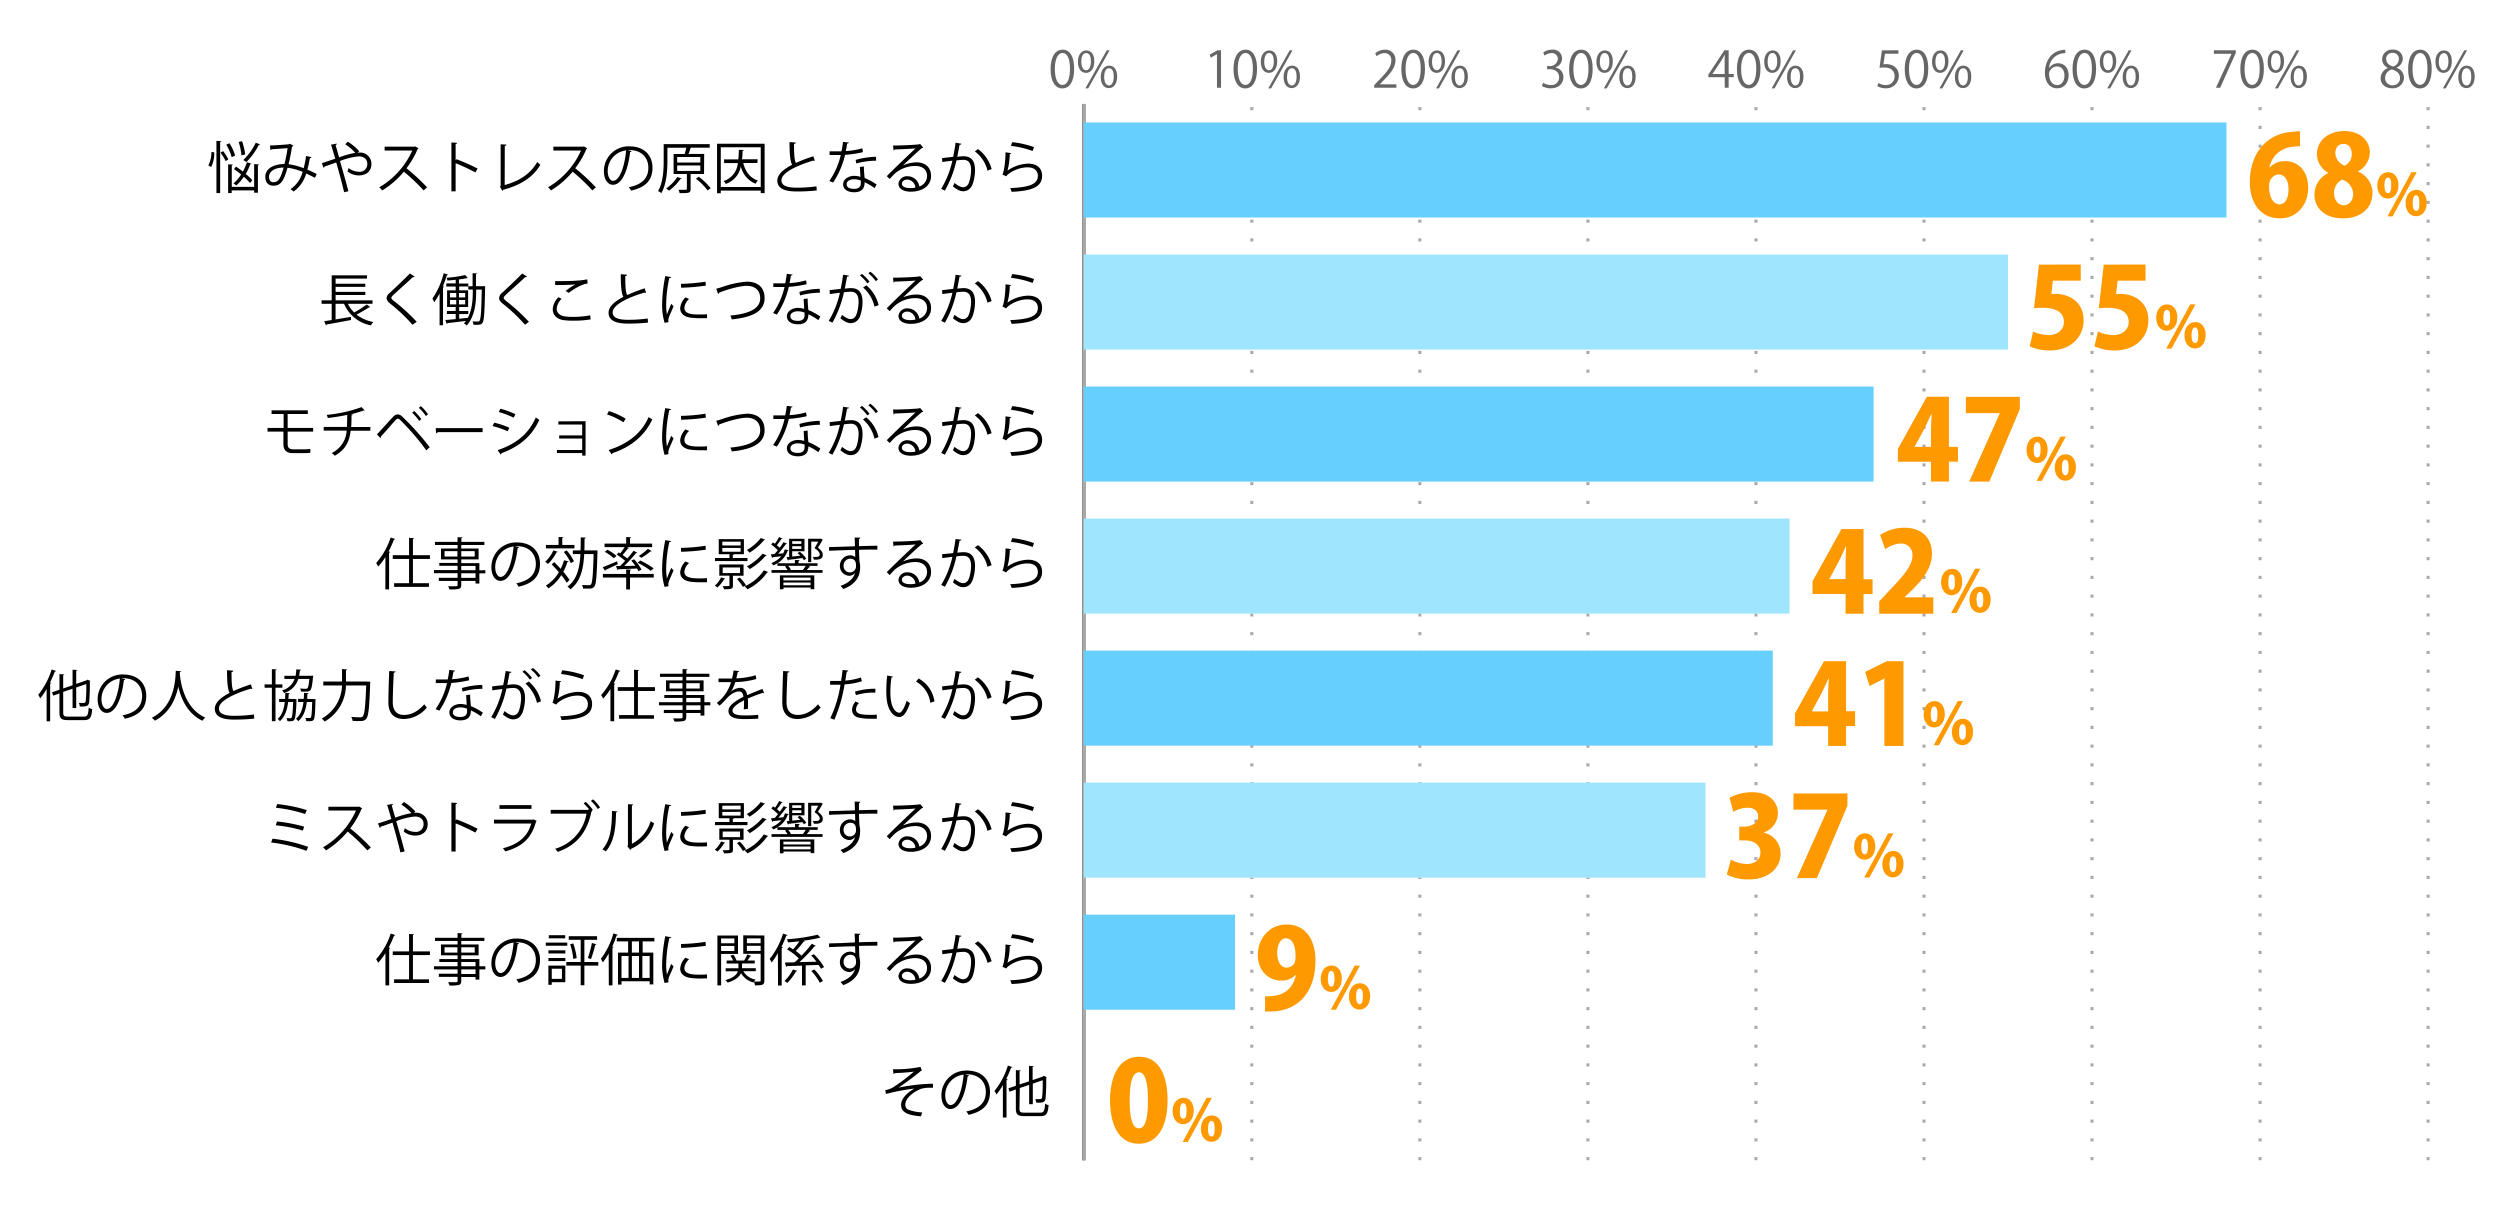<svg xmlns="http://www.w3.org/2000/svg" viewBox="0 0 800 389"><defs><style>.cls-1,.cls-3,.cls-4,.cls-5{fill:none;}.cls-2{fill:#666;}.cls-3{stroke:#000;}.cls-3,.cls-4,.cls-5{stroke-miterlimit:10;}.cls-4,.cls-5{stroke:#aaa;}.cls-4{stroke-dasharray:1 5;}.cls-6{fill:#66cffc;}.cls-7{fill:#9fe5fe;}.cls-8{fill:#f90;}</style></defs><g id="レイヤー_2" data-name="レイヤー 2"><g id="グラフのコピー"><rect class="cls-1" width="800" height="389"/><path class="cls-2" d="M336.19,22.12c0-4.2,1.63-6.23,3.87-6.23S343.73,18,343.73,22c0,4.16-1.46,6.3-3.84,6.3C337.71,28.26,336.19,26.12,336.19,22.12Zm6.2-.1c0-3-.72-5.06-2.41-5.06-1.42,0-2.43,1.91-2.43,5.06s.88,5.15,2.39,5.15C341.71,27.17,342.39,24.87,342.39,22Z"/><path class="cls-2" d="M350.18,19.62c0,2.5-1.23,3.7-2.66,3.7s-2.59-1.17-2.59-3.54,1.25-3.65,2.67-3.65C349.22,16.13,350.18,17.44,350.18,19.62Zm-4.16.16c0,1.46.52,2.7,1.53,2.7s1.54-1.26,1.54-2.78-.4-2.74-1.54-2.74S346,18.4,346,19.78Zm2.2,8.51h-.91l6.85-12.19h.92Zm9.27-3.77c0,2.48-1.23,3.68-2.66,3.68s-2.59-1.17-2.59-3.54S353.49,21,354.92,21C356.53,21,357.49,22.32,357.49,24.52Zm-4.16.08c0,1.52.53,2.75,1.54,2.75s1.53-1.25,1.53-2.79-.38-2.73-1.52-2.73S353.33,23.22,353.33,24.6Z"/><path class="cls-2" d="M389.43,28.07V17.33h0l-2,1.14-.32-1,2.48-1.39h1.14v12Z"/><path class="cls-2" d="M394.72,22.12c0-4.2,1.64-6.23,3.88-6.23S402.26,18,402.26,22c0,4.16-1.45,6.3-3.84,6.3C396.25,28.26,394.72,26.12,394.72,22.12Zm6.2-.1c0-3-.72-5.06-2.4-5.06-1.43,0-2.44,1.91-2.44,5.06s.88,5.15,2.39,5.15C400.25,27.17,400.92,24.87,400.92,22Z"/><path class="cls-2" d="M408.71,19.62c0,2.5-1.23,3.7-2.66,3.7s-2.59-1.17-2.59-3.54,1.25-3.65,2.67-3.65C407.75,16.13,408.71,17.44,408.71,19.62Zm-4.16.16c0,1.46.53,2.7,1.54,2.7s1.53-1.26,1.53-2.78-.4-2.74-1.53-2.74S404.55,18.4,404.55,19.78Zm2.21,8.51h-.91L412.7,16.1h.91ZM416,24.52c0,2.48-1.24,3.68-2.66,3.68s-2.59-1.17-2.59-3.54S412,21,413.45,21C415.07,21,416,22.32,416,24.52Zm-4.17.08c0,1.52.53,2.75,1.54,2.75s1.54-1.25,1.54-2.79-.39-2.73-1.52-2.73S411.86,23.22,411.86,24.6Z"/><path class="cls-2" d="M446.84,28.07h-7.09v-.82L440.92,26c2.85-2.88,4.29-4.62,4.29-6.58A2.16,2.16,0,0,0,442.92,17a4,4,0,0,0-2.4,1l-.45-.93a4.69,4.69,0,0,1,3.1-1.17,3.2,3.2,0,0,1,3.38,3.41c0,2.26-1.58,4.18-4.06,6.68l-.95,1v0h5.3Z"/><path class="cls-2" d="M448.42,22.12c0-4.2,1.63-6.23,3.87-6.23S456,18,456,22c0,4.16-1.46,6.3-3.84,6.3C449.94,28.26,448.42,26.12,448.42,22.12Zm6.2-.1c0-3-.73-5.06-2.41-5.06-1.42,0-2.43,1.91-2.43,5.06s.88,5.15,2.39,5.15C453.94,27.17,454.62,24.87,454.62,22Z"/><path class="cls-2" d="M462.41,19.62c0,2.5-1.24,3.7-2.66,3.7s-2.59-1.17-2.59-3.54,1.25-3.65,2.67-3.65C461.45,16.13,462.41,17.44,462.41,19.62Zm-4.16.16c0,1.46.52,2.7,1.53,2.7s1.54-1.26,1.54-2.78-.4-2.74-1.54-2.74S458.25,18.4,458.25,19.78Zm2.2,8.51h-.91l6.85-12.19h.91Zm9.27-3.77c0,2.48-1.23,3.68-2.66,3.68s-2.59-1.17-2.59-3.54S465.72,21,467.14,21C468.76,21,469.72,22.32,469.72,24.52Zm-4.16.08c0,1.52.53,2.75,1.54,2.75s1.53-1.25,1.53-2.79-.38-2.73-1.52-2.73S465.56,23.22,465.56,24.6Z"/><path class="cls-2" d="M497.69,21.59a3.06,3.06,0,0,1,2.6,3.1c0,1.91-1.37,3.57-4.06,3.57a5.23,5.23,0,0,1-2.83-.77l.4-1a4.75,4.75,0,0,0,2.45.72,2.43,2.43,0,0,0,2.67-2.51c0-1.76-1.49-2.56-3.06-2.56h-.78v-1h.78a2.45,2.45,0,0,0,2.64-2.22A1.85,1.85,0,0,0,496.44,17a3.85,3.85,0,0,0-2.19.79l-.41-1a5,5,0,0,1,2.85-.9,2.83,2.83,0,0,1,3.17,2.84,3,3,0,0,1-2.17,2.83Z"/><path class="cls-2" d="M502.12,22.12c0-4.2,1.63-6.23,3.87-6.23S509.66,18,509.66,22c0,4.16-1.46,6.3-3.85,6.3C503.64,28.26,502.12,26.12,502.12,22.12Zm6.19-.1c0-3-.72-5.06-2.4-5.06-1.42,0-2.43,1.91-2.43,5.06s.88,5.15,2.38,5.15C507.64,27.17,508.31,24.87,508.31,22Z"/><path class="cls-2" d="M516.1,19.62c0,2.5-1.23,3.7-2.65,3.7s-2.6-1.17-2.6-3.54,1.25-3.65,2.68-3.65C515.14,16.13,516.1,17.44,516.1,19.62Zm-4.16.16c0,1.46.53,2.7,1.54,2.7S515,21.22,515,19.7s-.4-2.74-1.53-2.74S511.94,18.4,511.94,19.78Zm2.21,8.51h-.91l6.85-12.19H521Zm9.27-3.77c0,2.48-1.23,3.68-2.66,3.68s-2.59-1.17-2.59-3.54S519.42,21,520.84,21C522.46,21,523.42,22.32,523.42,24.52Zm-4.16.08c0,1.52.53,2.75,1.53,2.75s1.54-1.25,1.54-2.79-.38-2.73-1.52-2.73S519.26,23.22,519.26,24.6Z"/><path class="cls-2" d="M553.17,28.07h-1.26V24.71h-5.23v-.85l5.12-7.78h1.37v7.6h1.64v1h-1.64ZM548,23.68h3.89V19.43c0-.66,0-1.3.06-1.92h-.06c-.37.73-.66,1.24-1,1.79L548,23.65Z"/><path class="cls-2" d="M555.81,22.12c0-4.2,1.64-6.23,3.88-6.23S563.35,18,563.35,22c0,4.16-1.45,6.3-3.84,6.3C557.33,28.26,555.81,26.12,555.81,22.12ZM562,22c0-3-.72-5.06-2.4-5.06-1.43,0-2.44,1.91-2.44,5.06s.88,5.15,2.39,5.15C561.33,27.17,562,24.87,562,22Z"/><path class="cls-2" d="M569.8,19.62c0,2.5-1.23,3.7-2.66,3.7s-2.59-1.17-2.59-3.54,1.25-3.65,2.67-3.65C568.84,16.13,569.8,17.44,569.8,19.62Zm-4.16.16c0,1.46.53,2.7,1.53,2.7s1.54-1.26,1.54-2.78-.4-2.74-1.54-2.74S565.64,18.4,565.64,19.78Zm2.21,8.51h-.92l6.86-12.19h.91Zm9.26-3.77c0,2.48-1.23,3.68-2.65,3.68s-2.6-1.17-2.6-3.54S573.11,21,574.54,21C576.15,21,577.11,22.32,577.11,24.52ZM573,24.6c0,1.52.53,2.75,1.54,2.75S576,26.1,576,24.56s-.39-2.73-1.52-2.73S573,23.22,573,24.6Z"/><path class="cls-2" d="M607.5,16.08v1.11h-4.31l-.5,3.39a7.22,7.22,0,0,1,.93-.06c2.13,0,4,1.26,4,3.68a4,4,0,0,1-4.13,4.06,5.4,5.4,0,0,1-2.76-.7l.39-1a4.49,4.49,0,0,0,2.37.67,2.71,2.71,0,0,0,2.78-2.83c0-1.65-1.06-2.8-3.3-2.8a8.91,8.91,0,0,0-1.53.11l.75-5.59Z"/><path class="cls-2" d="M609.51,22.12c0-4.2,1.63-6.23,3.87-6.23S617.05,18,617.05,22c0,4.16-1.46,6.3-3.84,6.3C611,28.26,609.51,26.12,609.51,22.12Zm6.19-.1c0-3-.72-5.06-2.4-5.06-1.42,0-2.43,1.91-2.43,5.06s.88,5.15,2.38,5.15C615,27.17,615.7,24.87,615.7,22Z"/><path class="cls-2" d="M623.5,19.62c0,2.5-1.24,3.7-2.66,3.7s-2.59-1.17-2.59-3.54,1.24-3.65,2.67-3.65C622.54,16.13,623.5,17.44,623.5,19.62Zm-4.17.16c0,1.46.53,2.7,1.54,2.7s1.54-1.26,1.54-2.78S622,17,620.87,17,619.33,18.4,619.33,19.78Zm2.21,8.51h-.91l6.85-12.19h.91Zm9.27-3.77c0,2.48-1.23,3.68-2.66,3.68s-2.59-1.17-2.59-3.54S626.81,21,628.23,21C629.85,21,630.81,22.32,630.81,24.52Zm-4.16.08c0,1.52.53,2.75,1.54,2.75s1.53-1.25,1.53-2.79-.38-2.73-1.52-2.73S626.65,23.22,626.65,24.6Z"/><path class="cls-2" d="M655.77,21.72a3.36,3.36,0,0,1,2.8-1.48c2,0,3.39,1.52,3.39,3.83s-1.34,4.19-3.68,4.19-3.91-1.93-3.91-5,1.51-6.58,5.4-7.22a9.88,9.88,0,0,1,1.12-.11l0,1.1a5.05,5.05,0,0,0-5.19,4.73Zm4.85,2.44c0-1.84-1-2.91-2.44-2.91a2.64,2.64,0,0,0-2.48,2.27c0,2.2.95,3.7,2.61,3.7C659.7,27.22,660.62,26,660.62,24.16Z"/><path class="cls-2" d="M663.21,22.12c0-4.2,1.63-6.23,3.87-6.23S670.75,18,670.75,22c0,4.16-1.46,6.3-3.85,6.3C664.73,28.26,663.21,26.12,663.21,22.12Zm6.19-.1c0-3-.72-5.06-2.4-5.06-1.42,0-2.43,1.91-2.43,5.06s.88,5.15,2.38,5.15C668.73,27.17,669.4,24.87,669.4,22Z"/><path class="cls-2" d="M677.19,19.62c0,2.5-1.23,3.7-2.65,3.7s-2.6-1.17-2.6-3.54,1.25-3.65,2.68-3.65C676.23,16.13,677.19,17.44,677.19,19.62Zm-4.16.16c0,1.46.53,2.7,1.54,2.7s1.53-1.26,1.53-2.78S675.7,17,674.57,17,673,18.4,673,19.78Zm2.21,8.51h-.91l6.85-12.19h.91Zm9.27-3.77c0,2.48-1.23,3.68-2.66,3.68s-2.59-1.17-2.59-3.54S680.51,21,681.93,21C683.55,21,684.51,22.32,684.51,24.52Zm-4.16.08c0,1.52.53,2.75,1.53,2.75s1.54-1.25,1.54-2.79-.38-2.73-1.52-2.73S680.35,23.22,680.35,24.6Z"/><path class="cls-2" d="M708.46,16.08h7v.85l-5,11.14h-1.36l5-10.85v0h-5.66Z"/><path class="cls-2" d="M716.9,22.12c0-4.2,1.64-6.23,3.88-6.23S724.44,18,724.44,22c0,4.16-1.45,6.3-3.84,6.3C718.42,28.26,716.9,26.12,716.9,22.12Zm6.2-.1c0-3-.72-5.06-2.4-5.06-1.43,0-2.44,1.91-2.44,5.06s.88,5.15,2.39,5.15C722.42,27.17,723.1,24.87,723.1,22Z"/><path class="cls-2" d="M730.89,19.62c0,2.5-1.23,3.7-2.66,3.7s-2.59-1.17-2.59-3.54,1.25-3.65,2.67-3.65C729.93,16.13,730.89,17.44,730.89,19.62Zm-4.16.16c0,1.46.53,2.7,1.53,2.7s1.54-1.26,1.54-2.78S729.4,17,728.26,17,726.73,18.4,726.73,19.78Zm2.21,8.51H728l6.86-12.19h.91Zm9.26-3.77c0,2.48-1.23,3.68-2.65,3.68S733,27,733,24.66,734.2,21,735.63,21C737.24,21,738.2,22.32,738.2,24.52ZM734,24.6c0,1.52.53,2.75,1.54,2.75s1.54-1.25,1.54-2.79-.39-2.73-1.52-2.73S734,23.22,734,24.6Z"/><path class="cls-2" d="M764.15,21.72A3,3,0,0,1,762.28,19a3.14,3.14,0,0,1,3.39-3.12,2.93,2.93,0,0,1,3.22,2.91,3.13,3.13,0,0,1-2,2.84v.06a3.42,3.42,0,0,1,2.39,3.14,3.51,3.51,0,0,1-3.78,3.42c-2.29,0-3.7-1.45-3.7-3.18a3.55,3.55,0,0,1,2.32-3.3ZM768,25c0-1.5-1-2.27-2.6-2.78a2.81,2.81,0,0,0-2.16,2.67,2.27,2.27,0,0,0,2.35,2.4A2.24,2.24,0,0,0,768,25Zm-4.41-6.1c0,1.28.9,2,2.23,2.39a2.56,2.56,0,0,0,1.82-2.36,1.88,1.88,0,0,0-2-2A1.94,1.94,0,0,0,763.54,18.88Z"/><path class="cls-2" d="M770.6,22.12c0-4.2,1.63-6.23,3.87-6.23S778.14,18,778.14,22c0,4.16-1.46,6.3-3.84,6.3C772.12,28.26,770.6,26.12,770.6,22.12Zm6.19-.1c0-3-.72-5.06-2.4-5.06C773,17,772,18.87,772,22s.88,5.15,2.38,5.15C776.12,27.17,776.79,24.87,776.79,22Z"/><path class="cls-2" d="M784.59,19.62c0,2.5-1.24,3.7-2.66,3.7s-2.59-1.17-2.59-3.54,1.24-3.65,2.67-3.65C783.62,16.13,784.59,17.44,784.59,19.62Zm-4.17.16c0,1.46.53,2.7,1.54,2.7s1.54-1.26,1.54-2.78S783.1,17,782,17,780.42,18.4,780.42,19.78Zm2.21,8.51h-.91l6.85-12.19h.91Zm9.27-3.77c0,2.48-1.23,3.68-2.66,3.68s-2.59-1.17-2.59-3.54S787.9,21,789.32,21C790.94,21,791.9,22.32,791.9,24.52Zm-4.16.08c0,1.52.53,2.75,1.54,2.75s1.53-1.25,1.53-2.79-.38-2.73-1.52-2.73S787.74,23.22,787.74,24.6Z"/><line class="cls-3" x1="346.81" y1="371.27" x2="346.81" y2="33.27"/><line class="cls-4" x1="400.58" y1="371.27" x2="400.58" y2="33.27"/><line class="cls-4" x1="454.35" y1="371.27" x2="454.35" y2="33.27"/><line class="cls-4" x1="508.13" y1="371.27" x2="508.13" y2="33.27"/><line class="cls-4" x1="561.9" y1="371.27" x2="561.9" y2="33.27"/><line class="cls-4" x1="615.68" y1="371.27" x2="615.68" y2="33.27"/><line class="cls-4" x1="669.45" y1="371.27" x2="669.45" y2="33.27"/><line class="cls-4" x1="723.23" y1="371.27" x2="723.23" y2="33.27"/><line class="cls-4" x1="777" y1="371.27" x2="777" y2="33.27"/><line class="cls-5" x1="346.81" y1="371.27" x2="346.81" y2="33.27"/><rect class="cls-6" x="346.81" y="39.19" width="365.66" height="30.42"/><rect class="cls-7" x="346.81" y="81.44" width="295.76" height="30.42"/><rect class="cls-6" x="346.81" y="123.69" width="252.74" height="30.42"/><rect class="cls-7" x="346.81" y="165.94" width="225.85" height="30.42"/><rect class="cls-6" x="346.81" y="208.19" width="220.47" height="30.42"/><rect class="cls-7" x="346.81" y="250.44" width="198.96" height="30.42"/><rect class="cls-6" x="346.81" y="292.69" width="48.4" height="30.42"/><rect class="cls-7" x="346.81" y="334.94" height="30.42"/><path d="M285.75,342.17a42.13,42.13,0,0,0,8.8-.76l.44,1.14a2.86,2.86,0,0,0-.85.61c-1.82,1.51-4.45,3.4-6.59,4.88a60.39,60.39,0,0,1,11-1.25v1.28c-.25,0-.54,0-.81,0a11.52,11.52,0,0,0-2.75.28c-1.55.43-5.29,2.64-5.29,5.11a1.66,1.66,0,0,0,.93,1.62,13.54,13.54,0,0,0,4.47.88l-.4,1.26c-4.36-.34-6.35-1.35-6.35-3.65s2.52-4.29,4.28-5.22a62.52,62.52,0,0,0-9.11,1.72l-.23-1.22a7.66,7.66,0,0,0,2.35-.81,58.76,58.76,0,0,0,6.83-5.13c-1.12.18-3.37.36-4.4.41-.52,0-1.24.06-1.71.09a.69.69,0,0,1-.46.22Z"/><path d="M310.09,344.11a.47.47,0,0,1-.45.29c-.65,5.6-2.52,10.48-5.51,10.48-1.51,0-2.88-1.51-2.88-4.36a7.9,7.9,0,0,1,8.1-7.94c5.2,0,7.45,3.3,7.45,6.81,0,4.28-2.48,6.35-6.84,7.36a7.7,7.7,0,0,0-.75-1.1c4.14-.79,6.26-2.81,6.26-6.21,0-3-1.91-5.67-6.12-5.67a4.56,4.56,0,0,0-.54,0Zm-1.73-.23a6.62,6.62,0,0,0-5.89,6.61c0,1.92.83,3.13,1.69,3.13C306.34,353.62,307.91,348.81,308.36,343.88Z"/><path d="M320.92,347.24a21.63,21.63,0,0,1-2.05,3,9.1,9.1,0,0,0-.63-1.14,24.19,24.19,0,0,0,4.28-8.12l1.43.47c0,.13-.18.2-.4.18a33.77,33.77,0,0,1-1.51,3.57l.41.12c0,.11-.12.2-.36.24v12.06h-1.17Zm5.31,7.49c0,1.07.26,1.32,1.61,1.32h5c1.22,0,1.42-.58,1.6-2.88a3.28,3.28,0,0,0,1.12.48c-.24,2.65-.65,3.52-2.69,3.52h-5c-2.15,0-2.8-.49-2.8-2.45v-6.09l-2,.7-.38-1.06,2.39-.83v-5l1.54.1c0,.13-.11.2-.35.24v4.25l3-1v-4.95l1.51.11c0,.12-.12.2-.34.23v4.2l3.28-1.12a1.86,1.86,0,0,1,.25-.22l1,.38c0,.06-.1.13-.18.18a65.29,65.29,0,0,1-.21,6.68c-.2,1.24-.94,1.41-3,1.33a3.32,3.32,0,0,0-.3-1.13c.57,0,1.33,0,1.56,0s.53-.08.63-.54a42.2,42.2,0,0,0,.18-5.51l-3.15,1.09v6.58h-1.17v-6.18l-3,1Z"/><path d="M123.34,305a19.69,19.69,0,0,1-2.33,3.08,10.68,10.68,0,0,0-.64-1.14,22.94,22.94,0,0,0,4.66-8.21l1.47.49a.42.42,0,0,1-.41.18,34,34,0,0,1-1.71,3.8l.5.14c0,.13-.12.2-.34.23v11.76h-1.2Zm14.24.63h-5.44v7.76h5.13v1.17H126.11v-1.17h4.79v-7.76h-5.22v-1.19h5.22v-5.57l1.58.11c0,.13-.1.22-.34.24v5.22h5.44Z"/><path d="M155.31,309.21v1H153.4v3.26h-1.23v-.83H147.6v1.22c0,.81-.23,1.14-.77,1.32a12.37,12.37,0,0,1-3,.18,4.7,4.7,0,0,0-.44-1.05c.67,0,1.33,0,1.82,0,1.1,0,1.21,0,1.21-.47v-1.24h-6v-1h6V310.2h-7.55v-1h7.55v-1.37h-5.84v-.92h5.84v-1.21h-5.3v-3.47h5.3v-1.13h-7.22v-1h7.22v-1.51l1.56.09c0,.14-.1.23-.34.25v1.17H155v1H147.6v1.13h5.55v3.47H147.6v1.21h5.8v2.29Zm-13.06-4.38h4.13v-1.71h-4.13Zm9.66-1.71H147.6v1.71h4.31Zm-4.31,4.72v1.37h4.57v-1.37Zm4.57,3.83V310.2H147.6v1.47Z"/><path d="M166.09,301.86a.47.47,0,0,1-.45.29c-.65,5.6-2.52,10.48-5.51,10.48-1.51,0-2.88-1.51-2.88-4.36a7.9,7.9,0,0,1,8.1-7.94c5.2,0,7.45,3.3,7.45,6.81,0,4.28-2.48,6.35-6.84,7.36a7.7,7.7,0,0,0-.75-1.1c4.14-.79,6.26-2.81,6.26-6.21,0-3-1.91-5.67-6.12-5.67a4.56,4.56,0,0,0-.54,0Zm-1.73-.23a6.62,6.62,0,0,0-5.89,6.61c0,1.92.83,3.13,1.69,3.13C162.34,311.37,163.91,306.56,164.36,301.63Z"/><path d="M181.53,301.63v1h-6.88v-1ZM180.9,309v5.3h-4.34v.84h-1.08V309Zm-5.4-3.9v-1h5.42v1Zm0,2.45v-1h5.42v1Zm5.37-8.29v1h-5.26v-1ZM179.82,310h-3.26v3.24h3.26Zm11.63-2.14V309H187v6.28h-1.18V309h-4.61v-1.17h4.61v-7.1H182v-1.15h9.07v1.15H187v7.1Zm-8-1a21.15,21.15,0,0,0-1-4.7l1-.27a23.42,23.42,0,0,1,1.1,4.7Zm7.42-4.7a.46.46,0,0,1-.4.2,34.92,34.92,0,0,1-1.35,4.53l-1-.32a36,36,0,0,0,1.29-4.81Z"/><path d="M194.78,305.1a21.12,21.12,0,0,1-1.89,2.88,11.76,11.76,0,0,0-.6-1.17,24.32,24.32,0,0,0,4-8.12l1.43.45c-.06.13-.18.2-.42.2a35.08,35.08,0,0,1-1.38,3.57l.41.12c0,.13-.13.2-.34.24v12.06h-1.17Zm14.64-3.85h-3.77v3.58h3.41V315h-1.17v-1h-9v1.08h-1.13V304.83H201v-3.58h-3.62v-1.13h12Zm-10.54,4.68v7h2.25v-7Zm5.6-1.1v-3.58H202.2v3.58Zm0,1.1H202.2v7h2.28Zm3.41,7v-7h-2.33v7Z"/><path d="M214.78,299.92c-.06.2-.24.3-.6.29a43,43,0,0,0-1,8.1,19.79,19.79,0,0,0,.23,3.56c.34-.88,1.12-2.77,1.37-3.4l.76.79c-.74,1.82-1.28,2.85-1.53,3.66a3,3,0,0,0-.15.84,2.05,2.05,0,0,0,.09.56l-1.28.24a20,20,0,0,1-.79-6.2,52.37,52.37,0,0,1,1-8.77Zm11.47,13.16c-.65,0-1.32.05-2,.05a25.94,25.94,0,0,1-3.35-.19c-2.22-.33-3.24-1.55-3.24-3a5.48,5.48,0,0,1,1.69-3.48l1.17.51A4.24,4.24,0,0,0,219,309.8c0,2.09,3.06,2.09,4.93,2.09.76,0,1.57,0,2.32-.09Zm-8.34-11a58.78,58.78,0,0,0,7.85-.69l.11,1.26a67,67,0,0,1-7.92.67Z"/><path d="M236.16,305.26h-5.4v10.07h-1.19V299.38h6.59ZM235,300.31h-4.25v1.53H235Zm-4.25,4H235v-1.62h-4.25Zm13.85-4.95V313.8c0,1.42-.67,1.51-3,1.51a5.17,5.17,0,0,0-.34-1.13,1.2,1.2,0,0,0-.13.21,6.34,6.34,0,0,1-4-3c-.49,1.12-1.64,2.22-4.29,3.05a3.62,3.62,0,0,0-.72-.81c2.7-.74,3.69-1.84,4-2.83h-3.9v-.95h4.08v-1.53h-3.78v-.94h2.07a7.15,7.15,0,0,0-.86-1.57l.95-.29a6.14,6.14,0,0,1,1,1.84l0,0h2.46a12.78,12.78,0,0,0,1-1.95l1.28.51c0,.11-.2.14-.36.13-.22.36-.54.88-.85,1.31h2.31v.94h-4.07v1.53h4.41v.95h-4a5.54,5.54,0,0,0,3.95,2.68,3.08,3.08,0,0,0-.54.63c.48,0,.93,0,1.27,0,.78,0,.87,0,.87-.36v-8.52h-5.57v-5.9Zm-1.19.93H239v1.53h4.4Zm-4.4,4h4.4v-1.64H239Z"/><path d="M248.92,305a21.63,21.63,0,0,1-2,3,9.1,9.1,0,0,0-.63-1.14,24.19,24.19,0,0,0,4.28-8.12l1.43.47c0,.13-.18.2-.4.18a33.77,33.77,0,0,1-1.51,3.57l.41.12c0,.11-.12.2-.36.24v12.06h-1.17Zm6.18,5.68a.32.32,0,0,1-.36.16,16.62,16.62,0,0,1-2.83,3.71,8,8,0,0,0-.88-.65,12.85,12.85,0,0,0,2.7-3.66Zm5.35-5.32a19.55,19.55,0,0,1,3.25,4.11l-1,.54a9.47,9.47,0,0,0-.76-1.24l-4.12.16v6.39h-1.19V309l-4.81.16c0,.14-.14.21-.27.23l-.39-1.38,3.11-.06c.43-.38.88-.81,1.35-1.26a20.36,20.36,0,0,0-3.74-2.88l.7-.77c.4.23.81.48,1.22.77a29.13,29.13,0,0,0,2-2.57c-1.23.12-2.47.23-3.64.32a4.46,4.46,0,0,0-.34-1,59.13,59.13,0,0,0,9.83-1.46l.93,1a.33.33,0,0,1-.19,0,.5.5,0,0,1-.17,0,38.16,38.16,0,0,1-5,.89l.34.19a.48.48,0,0,1-.39.13,32.64,32.64,0,0,1-2.51,3,14.23,14.23,0,0,1,1.8,1.51,37.45,37.45,0,0,0,3.32-3.82l1.29.69c-.05.09-.21.12-.41.12a49.13,49.13,0,0,1-4.83,5.06l5.46-.12c-.54-.69-1.14-1.37-1.71-2Zm.12,4.87a16.6,16.6,0,0,1,2.77,3.69l-1,.56a17.59,17.59,0,0,0-2.72-3.77Z"/><path d="M273.58,301.56c0-.4-.07-2.36-.1-2.81l1.85.07c0,.14-.14.32-.47.38,0,.21,0,.43,0,2.32,2.21-.07,4.54-.13,5.89-.14v1.24c-1.53,0-3.71,0-5.86.07,0,1.4.08,2.7.13,3.69a6.17,6.17,0,0,1,.22,1.89,8.17,8.17,0,0,1-.18,1.75c-.47,2.1-2,4-5.19,5.22a8.92,8.92,0,0,0-.92-1c2.76-1,4.23-2.48,4.68-4.19h0a2.27,2.27,0,0,1-1.86,1,3.07,3.07,0,0,1-3-3.15,3.31,3.31,0,0,1,3.24-3.37,2.67,2.67,0,0,1,1.67.56c0-.3,0-1.51-.07-2.28-1.87,0-7.56.23-8.3.27l0-1.19,4.11-.11Zm.35,6.32c0-.71,0-2.35-1.84-2.35a2.17,2.17,0,0,0-2.14,2.29,2,2,0,0,0,2,2.09A1.94,1.94,0,0,0,273.93,307.88Z"/><path d="M288.81,306.49a11,11,0,0,1,4.47-1.05c2.86,0,4.66,1.68,4.66,4.33,0,3.25-2.86,5.06-6.48,5.06-2.34,0-3.95-.94-3.95-2.53a2.73,2.73,0,0,1,3-2.41,3.8,3.8,0,0,1,3.67,3.26,3.52,3.52,0,0,0,2.48-3.37c0-1.94-1.44-3.18-3.7-3.18a10.23,10.23,0,0,0-6.54,2.36c-.54.5-1.24,1.26-1.73,1.81l-.92-.91c1.62-1.7,6.77-6.61,9.22-8.9-1,.15-4.64.29-6.7.36a.55.55,0,0,1-.37.27l-.15-1.53c2.43,0,7.08-.2,8.39-.39l.27-.13,1,1.17a.94.94,0,0,1-.43.16c-1.28,1.05-4.7,4.25-6.11,5.6Zm2.49,7.2a7.6,7.6,0,0,0,1.63-.18,2.77,2.77,0,0,0-2.55-2.56c-.94,0-1.77.51-1.77,1.34C288.61,313.39,290.11,313.69,291.3,313.69Z"/><path d="M307.66,299.45c0,.22-.25.3-.6.32-.19,1-.52,2.76-.73,3.84.8-.09,1.54-.16,2-.16,2.74,0,3.68,1.78,3.68,4.48a14,14,0,0,1-.62,4c-.55,1.84-1.71,2.72-3.2,2.72-.74,0-1.71-.3-3.26-1.56a7.33,7.33,0,0,0,.49-1.1c1.44,1.11,2.19,1.37,2.75,1.37,1,0,1.64-.65,2-1.81a13.48,13.48,0,0,0,.58-3.69c0-2.05-.69-3.27-2.49-3.26-.54,0-1.28.08-2.2.18a34.45,34.45,0,0,1-3.69,9.73l-1.18-.58a29.69,29.69,0,0,0,3.58-9c-.92.11-2.23.27-3.21.43l-.1-1.26,3.56-.41c.27-1.32.56-2.94.78-4.52Zm8.33,8.66a10.76,10.76,0,0,0-4.05-6.16l1-.75a11.58,11.58,0,0,1,4.37,6.41Z"/><path d="M323.59,302.46a.51.51,0,0,1-.47.3,20.79,20.79,0,0,1-.74,5.31h0a12.28,12.28,0,0,1,6.62-2.21c2.78,0,4.51,1.42,4.47,3.94-.05,3.32-2.79,4.79-9.76,5.08a5.26,5.26,0,0,0-.45-1.19c6.28-.27,8.8-1.29,8.86-3.87,0-1.73-1.19-2.77-3.3-2.77-3.33,0-6.33,2-6.84,2.88l-1.22-.6c.36-.34,1-3.56,1-7.09Zm.3-3.5a29.06,29.06,0,0,1,7,1.59l-.45,1.24a29.76,29.76,0,0,0-6.92-1.64Z"/><path d="M87.19,268.38A51.13,51.13,0,0,1,98.61,271l-.54,1.26a50.14,50.14,0,0,0-11.31-2.66Zm1.44-5.51a51,51,0,0,1,8.7,1.66l-.41,1.26a44.27,44.27,0,0,0-8.67-1.69Zm.07-5.56a46.79,46.79,0,0,1,9.47,1.92l-.52,1.26a44.45,44.45,0,0,0-9.36-2Z"/><path d="M115.91,258.69a.37.37,0,0,1-.24.2,27.67,27.67,0,0,1-3.6,6.2,64.51,64.51,0,0,1,6.59,6.1l-1.1.95a59.06,59.06,0,0,0-6.32-6.05,28.11,28.11,0,0,1-6.93,6.05,6.56,6.56,0,0,0-.94-1,25.8,25.8,0,0,0,10.55-11.76h-8.84v-1.22h9.55l.23-.09Z"/><path d="M132.41,260.08a5.29,5.29,0,0,1,.54,0,3.61,3.61,0,0,1,3.91,3.61c0,2.34-1.6,3.7-4.07,3.7a6,6,0,0,1-3.6-1.29,8.54,8.54,0,0,0,.36-1.08,5.53,5.53,0,0,0,3.24,1.19,2.44,2.44,0,0,0,2.75-2.54c0-1.34-.92-2.38-2.82-2.38a21.76,21.76,0,0,0-5.93,1.49c.85,2.87,2,7,2.7,9.67l-1.38.31c-.56-2.59-1.75-6.88-2.52-9.53-1.16.42-2.78,1-3.75,1.32a.55.55,0,0,1-.3.4l-.58-1.45c1.15-.36,3-.95,4.28-1.42-.54-1.83-1-3.45-1.36-4.5l1.85-.34c0,.23-.07.32-.38.49.4,1.38.72,2.55,1.12,3.92a31.36,31.36,0,0,1,5.18-1.46,16.2,16.2,0,0,0-3.22-2.73l.83-.82a15.56,15.56,0,0,1,3.66,3.07Z"/><path d="M152.12,266.42a66.08,66.08,0,0,0-6.32-2.94v9h-1.35V256.84l1.82.11c0,.2-.16.32-.47.38v5.25l.27-.38a63.27,63.27,0,0,1,6.77,3Z"/><path d="M171.78,262.69a.46.46,0,0,1-.24.18c-1.47,5.44-4.48,8.09-9.86,9.58a5.9,5.9,0,0,0-.76-1c4.9-1.23,7.94-3.75,9.08-7.93H158.08v-1.22h12.46l.18-.11Zm-1.7-3.85H159.82v-1.19h10.26Z"/><path d="M188.52,259a17.27,17.27,0,0,0-1.75-1.91l.63-.5a14.19,14.19,0,0,1,2.31,2.59l-.35.25.15.08a.47.47,0,0,1-.25.19c-1.39,6.79-4.9,10.84-10.79,12.91a8.8,8.8,0,0,0-.83-1,14.14,14.14,0,0,0,10.05-11.24H176.22v-1.22h11.94l.23-.16Zm2.77-.11a12.41,12.41,0,0,0-2.2-2.59l.67-.52a12.86,12.86,0,0,1,2.25,2.59Z"/><path d="M197.55,259.67c0,.16-.18.27-.41.3-.11,4.85-.51,9.26-3.28,12.48a8.67,8.67,0,0,0-1.08-.68c2.68-2.92,3-7.42,3.06-12.27ZM202.21,270a11.84,11.84,0,0,0,6-7.24,7.23,7.23,0,0,0,1.12.7,13.43,13.43,0,0,1-7.35,8.14.73.73,0,0,1-.31.36l-.93-1.19.2-.27V257.33l1.67.09c0,.16-.14.3-.4.34Z"/><path d="M214.78,257.67c-.06.2-.24.3-.6.29a43,43,0,0,0-1,8.1,19.79,19.79,0,0,0,.23,3.56c.34-.88,1.12-2.77,1.37-3.4l.76.79c-.74,1.82-1.28,2.85-1.53,3.66a3,3,0,0,0-.15.84,2.05,2.05,0,0,0,.09.56l-1.28.24a20,20,0,0,1-.79-6.2,52.37,52.37,0,0,1,1-8.77Zm11.47,13.16c-.65,0-1.32.05-2,.05a25.94,25.94,0,0,1-3.35-.19c-2.22-.33-3.24-1.55-3.24-3a5.48,5.48,0,0,1,1.69-3.48l1.17.51a4.24,4.24,0,0,0-1.53,2.82c0,2.09,3.06,2.09,4.93,2.09.76,0,1.57,0,2.32-.09Zm-8.34-11a58.78,58.78,0,0,0,7.85-.69l.11,1.26a67,67,0,0,1-7.92.67Z"/><path d="M232.06,269.68c0,.1-.17.16-.36.16a10.07,10.07,0,0,1-2.13,2.66,5.14,5.14,0,0,0-.83-.59,7.9,7.9,0,0,0,2-2.65Zm7.13-6.63v1H228.8v-1h4.62v-1.21H230V257h8.05v4.82h-3.21c0,.11-.12.2-.34.22v1Zm-1.25,5.69h-3.4v3.12c0,1.06-.4,1.2-2.83,1.2a5.36,5.36,0,0,0-.46-1c2.17,0,2.17,0,2.17-.23v-3.12h-3.24v-3.58h7.76Zm-6.8-10.91V259H237v-1.21Zm0,2V261H237v-1.22Zm.12,6.25v1.8h5.55v-1.8Zm6.49,6.23a15.16,15.16,0,0,0-1.93-2.52l.92-.47a15.09,15.09,0,0,1,2,2.47Zm8.08-4.77a.33.33,0,0,1-.34.14,16.48,16.48,0,0,1-6.32,5.4,6.44,6.44,0,0,0-.88-.95,14.51,14.51,0,0,0,6.14-5.12Zm-1-10.34a.33.33,0,0,1-.36.16,18.21,18.21,0,0,1-4.63,4,4.46,4.46,0,0,0-.88-.85,15.25,15.25,0,0,0,4.47-3.85Zm.5,5c0,.09-.16.16-.34.16a20.31,20.31,0,0,1-5.09,4.25,4.87,4.87,0,0,0-.89-.86,17,17,0,0,0,5-4.07Z"/><path d="M258.57,265.57l.71.29a.41.41,0,0,1-.35.14c-.2.26-.48.6-.77.92h5.06v.88H246.89v-.88H252a5.25,5.25,0,0,0-.82-1.13l.59-.22h-3v-.81a9.42,9.42,0,0,1-1.35.67,3.2,3.2,0,0,0-.58-.76,7.45,7.45,0,0,0,3.21-2.21l-2.68.3a.3.3,0,0,1-.22.24l-.45-1.14,1.19-.09c.34-.36.7-.79,1.06-1.24a16,16,0,0,0-2.12-1.82l.57-.68a6.89,6.89,0,0,1,.61.43,20.47,20.47,0,0,0,1.34-2.14l1.09.48c-.05.11-.19.15-.36.13a21.67,21.67,0,0,1-1.45,2c.34.28.66.57.91.82.47-.63.92-1.27,1.25-1.81l1.1.5c-.06.11-.19.14-.37.14a34.13,34.13,0,0,1-2.46,3.08l1.6-.12a5.73,5.73,0,0,0,.52-1.28l1.23.27q-.06.18-.33.18a7.38,7.38,0,0,1-3.24,4h5.57v-1.1l1.51.09c0,.12-.11.21-.34.25v.76h6.08v.84Zm-9,7.51V268.6h11V273h-1.16v-.5h-8.69v.54Zm9.81-3.75h-8.69v.89h8.69Zm-8.69,2.45h8.69v-.88h-8.69Zm1-9,.83-.07v-5.8h4.91v4h-3.92v1.68c.79-.07,1.67-.16,2.59-.27a8.67,8.67,0,0,0-.9-.83l.74-.43a9.58,9.58,0,0,1,2.07,2.21l-.77.49a5.68,5.68,0,0,0-.47-.69c-1.66.24-3.33.44-4.41.56a.3.3,0,0,1-.22.26Zm5.22,4.12a14.7,14.7,0,0,0,.94-1.35h-5.67a3.86,3.86,0,0,1,.88,1.26l-.23.09Zm-.47-9.22h-2.93v.85h2.93Zm-2.93,2.47h2.93v-.86h-2.93Zm9.15-3.29.66.37a.26.26,0,0,1-.14.15c-.4.7-.92,1.56-1.44,2.37,1.49,1.17,1.55,1.89,1.55,2.25,0,1.59-1.55,1.59-2.2,1.59-.22,0-.45,0-.67,0a1.75,1.75,0,0,0-.34-.88l.9,0c.67,0,1.33,0,1.33-.82,0-.58-.52-1.19-1.65-2,.45-.76.84-1.44,1.17-2.07H259.6v6.57h-1v-7.49h3.95Z"/><path d="M273.58,259.31c0-.4-.07-2.36-.1-2.81l1.85.07c0,.14-.14.32-.47.38,0,.21,0,.43,0,2.32,2.21-.07,4.54-.13,5.89-.14v1.24c-1.53,0-3.71,0-5.86.07,0,1.4.08,2.7.13,3.69a6.17,6.17,0,0,1,.22,1.89,8.17,8.17,0,0,1-.18,1.75c-.47,2.11-2,4-5.19,5.22a8.92,8.92,0,0,0-.92-1c2.76-1,4.23-2.48,4.68-4.19h0a2.27,2.27,0,0,1-1.86,1,3.07,3.07,0,0,1-3-3.15A3.31,3.31,0,0,1,272,262.2a2.67,2.67,0,0,1,1.67.56c0-.3,0-1.51-.07-2.28-1.87,0-7.56.23-8.3.27l0-1.19,4.11-.11Zm.35,6.32c0-.71,0-2.35-1.84-2.35a2.17,2.17,0,0,0-2.14,2.29,2,2,0,0,0,2,2.09A1.94,1.94,0,0,0,273.93,265.63Z"/><path d="M288.81,264.24a11,11,0,0,1,4.47-1.05c2.86,0,4.66,1.68,4.66,4.33,0,3.25-2.86,5.06-6.48,5.06-2.34,0-3.95-.94-3.95-2.53a2.73,2.73,0,0,1,3-2.41,3.8,3.8,0,0,1,3.67,3.26,3.52,3.52,0,0,0,2.48-3.37c0-1.94-1.44-3.18-3.7-3.18a10.23,10.23,0,0,0-6.54,2.36c-.54.5-1.24,1.26-1.73,1.81l-.92-.91c1.62-1.7,6.77-6.61,9.22-8.9-1,.15-4.64.29-6.7.36a.55.55,0,0,1-.37.27l-.15-1.53c2.43,0,7.08-.2,8.39-.39l.27-.13,1,1.17a.94.94,0,0,1-.43.16c-1.28,1.05-4.7,4.25-6.11,5.6Zm2.49,7.2a7.6,7.6,0,0,0,1.63-.18,2.77,2.77,0,0,0-2.55-2.56c-.94,0-1.77.51-1.77,1.34C288.61,271.14,290.11,271.44,291.3,271.44Z"/><path d="M307.66,257.2c0,.22-.25.3-.6.32-.19,1-.52,2.76-.73,3.84.8-.09,1.54-.16,2-.16,2.74,0,3.68,1.78,3.68,4.48a14,14,0,0,1-.62,4c-.55,1.84-1.71,2.72-3.2,2.72-.74,0-1.71-.3-3.26-1.56a7.33,7.33,0,0,0,.49-1.1c1.44,1.11,2.19,1.37,2.75,1.37,1,0,1.64-.65,2-1.81a13.48,13.48,0,0,0,.58-3.69c0-2.05-.69-3.27-2.49-3.26-.54,0-1.28.08-2.2.18a34.45,34.45,0,0,1-3.69,9.73l-1.18-.58a29.69,29.69,0,0,0,3.58-9c-.92.11-2.23.27-3.21.43l-.1-1.26,3.56-.41c.27-1.32.56-2.94.78-4.52Zm8.33,8.66a10.76,10.76,0,0,0-4.05-6.16l1-.75a11.58,11.58,0,0,1,4.37,6.41Z"/><path d="M323.59,260.21a.51.51,0,0,1-.47.3,20.79,20.79,0,0,1-.74,5.31h0a12.28,12.28,0,0,1,6.62-2.21c2.78,0,4.51,1.42,4.47,3.94-.05,3.32-2.79,4.79-9.76,5.08a5.26,5.26,0,0,0-.45-1.19c6.28-.27,8.8-1.29,8.86-3.87,0-1.73-1.19-2.77-3.3-2.77-3.33,0-6.33,2-6.84,2.88l-1.22-.6c.36-.34,1-3.56,1-7.09Zm.3-3.5a29.06,29.06,0,0,1,7,1.59l-.45,1.24a29.76,29.76,0,0,0-6.92-1.64Z"/><path d="M14.92,220.49a21.63,21.63,0,0,1-2.05,3,9.1,9.1,0,0,0-.63-1.14,24.19,24.19,0,0,0,4.28-8.12l1.43.47c0,.13-.18.2-.4.18A33.77,33.77,0,0,1,16,218.41l.41.12c0,.11-.12.2-.36.24v12.06H14.92ZM20.23,228c0,1.07.26,1.32,1.61,1.32h4.95c1.22,0,1.42-.58,1.6-2.88a3.28,3.28,0,0,0,1.12.48c-.24,2.65-.65,3.52-2.69,3.52h-5c-2.15,0-2.8-.49-2.8-2.45v-6.09l-2,.7-.38-1.06,2.39-.83v-5l1.54.1c0,.13-.11.2-.35.24v4.25l3-1v-5l1.51.11c0,.12-.12.19-.34.23v4.2l3.28-1.12a1.86,1.86,0,0,1,.25-.22l1,.38c0,.06-.1.13-.18.18a65.29,65.29,0,0,1-.21,6.68c-.2,1.24-.94,1.41-3,1.33a3.32,3.32,0,0,0-.3-1.13c.57,0,1.33,0,1.56,0s.53-.08.63-.54a42.2,42.2,0,0,0,.18-5.51L24.39,220v6.58H23.22v-6.18l-3,1Z"/><path d="M40.09,217.36a.47.47,0,0,1-.45.29c-.65,5.6-2.52,10.48-5.51,10.48-1.51,0-2.88-1.51-2.88-4.36a7.9,7.9,0,0,1,8.1-7.94c5.2,0,7.45,3.3,7.45,6.81,0,4.28-2.48,6.35-6.84,7.36a7.7,7.7,0,0,0-.75-1.1c4.14-.79,6.26-2.81,6.26-6.21,0-3-1.91-5.67-6.12-5.67a4.56,4.56,0,0,0-.54,0Zm-1.73-.23a6.62,6.62,0,0,0-5.89,6.61c0,1.92.83,3.13,1.69,3.13C36.34,226.87,37.91,222.06,38.36,217.13Z"/><path d="M57.93,214.79c0,.14-.15.23-.38.27l0,.52c.2,2.54,1.28,10.95,8.14,14.06a4.16,4.16,0,0,0-.92,1c-4.86-2.31-6.88-7.2-7.72-10.93h0c-.76,3.66-2.61,8.34-7.49,10.91a4.53,4.53,0,0,0-1-.92c7.51-3.76,7.56-12.62,7.69-15.05Z"/><path d="M80.75,220.48h-.14a.72.72,0,0,1-.38-.1C74.88,222,70,224.31,70.06,226.72c0,1.73,1.9,2.33,4.82,2.33a42.8,42.8,0,0,0,6.38-.42l.1,1.32a59.6,59.6,0,0,1-6.44.32c-3.57,0-6.16-.83-6.18-3.47,0-1.93,1.91-3.62,4.74-5.08-.61-1.1-.83-3.19-.83-7.26l2,.16c0,.24-.2.38-.56.44,0,3.15.09,5.11.6,6.08A51.3,51.3,0,0,1,80.28,219Z"/><path d="M90.36,220.08h-2.2v10.71H87V220.08H84.67V219H87v-4.87l1.52.09c0,.13-.11.22-.35.26V219h2.2Zm3.94,3.6.58.06c0,.36-.09,5.79-.72,6.6-.29.36-.5.51-2.21.45a2.44,2.44,0,0,0-.27-1c.52,0,.95.06,1.17.06a.45.45,0,0,0,.43-.2c.25-.31.39-1.55.52-5H92.2c-.29,2.45-1,4.68-2.65,6.14a2.72,2.72,0,0,0-.7-.74c1.44-1.24,2-3.17,2.28-5.4H89.32v-1h1.91c0-.63.07-1.28.09-1.93l1.4.11c0,.14-.14.22-.34.25,0,.53-.06,1.05-.09,1.57h1.78Zm5.93-7.47c0,.11,0,.23-.07.36-.4,4.64-.69,4.75-2.63,4.75-.35,0-.76,0-1.17,0a2.8,2.8,0,0,0-.33-1c.78.07,1.48.09,1.77.09a.74.74,0,0,0,.56-.16c.26-.25.45-1.06.63-3H95.46a6.74,6.74,0,0,1-4.56,4.52,3.08,3.08,0,0,0-.63-.85,5.78,5.78,0,0,0,4-3.67H91v-1h3.59a15.65,15.65,0,0,0,.23-2.05l1.5.1c0,.15-.15.24-.37.27q-.08.87-.21,1.68h3.6l.27,0Zm.16,7.49.58,0c-.08.41,0,5.85-.6,6.61-.29.41-.56.52-2.36.46a3.06,3.06,0,0,0-.29-1c.6,0,1.1,0,1.32,0a.43.43,0,0,0,.43-.18c.22-.29.33-1.53.42-4.95H98.17c-.3,2.47-1,4.68-2.75,6.14a3.28,3.28,0,0,0-.72-.77c1.51-1.23,2.14-3.14,2.41-5.37H95.38v-1H97.2c.06-.63.08-1.26.09-1.93l1.44.11c0,.14-.14.22-.36.25,0,.53-.05,1.05-.09,1.57Z"/><path d="M117.18,218.1a5.62,5.62,0,0,0,.58,0l.7.07c0,.11,0,.29,0,.42-.27,7.9-.54,10.59-1.26,11.41-.51.63-1.09.74-2.25.74-.62,0-1.39,0-2.13-.07a2.75,2.75,0,0,0-.43-1.26c1.28.11,2.43.13,2.88.13a1,1,0,0,0,.79-.27c.59-.6.88-3.19,1.12-9.93h-6.47a13.6,13.6,0,0,1-6.82,11.56,4.46,4.46,0,0,0-.94-.95,12.53,12.53,0,0,0,6.5-10.61h-6V218.1h6c0-.32,0-.63,0-.94V214.1l1.62.11c0,.13-.13.22-.36.25v2.7c0,.31,0,.62,0,.94Z"/><path d="M126.58,214.86c0,.22-.2.34-.56.39-.14,2.09-.33,6.87-.33,9.53s1.34,4,3.61,4,4.42-1.1,6.48-3.42a6.88,6.88,0,0,0,.81,1.06,9.8,9.8,0,0,1-7.31,3.66c-3.28,0-5-1.89-5-5.3,0-2.27.16-7.85.28-10.06Z"/><path d="M145.66,214.61a.59.59,0,0,1-.56.3c-.13.8-.29,1.73-.45,2.43a24.16,24.16,0,0,0,5.29-.88l.2,1.23a36.34,36.34,0,0,1-5.72.86,26.9,26.9,0,0,1-3.82,8.86l-1.21-.49a24.1,24.1,0,0,0,3.66-8.33h-3.59v-1.17h2.15l1.65,0a29.82,29.82,0,0,0,.51-3.05Zm4.79,7.67c0,1.46.12,2.45.23,3.69a18.25,18.25,0,0,1,3.84,2.09l-.65,1.15a16.77,16.77,0,0,0-3.19-1.89c0,1.8-.72,3.2-3.37,3.2-2,0-3.52-.9-3.51-2.59s1.89-2.66,3.55-2.66a7.57,7.57,0,0,1,2,.32c-.07-1.15-.16-2.32-.16-3.17Zm-1,4.5a6,6,0,0,0-2.15-.42c-1.08,0-2.35.44-2.37,1.55s1,1.52,2.41,1.52,2.12-.64,2.12-1.82C149.47,227.32,149.47,227.05,149.46,226.78Zm4.93-6.36a25.77,25.77,0,0,0-6.37.88l-.2-1.13a25.34,25.34,0,0,1,6.5-1Z"/><path d="M163.66,215c0,.22-.25.3-.6.32-.19,1-.52,2.76-.73,3.84.8-.09,1.54-.16,2-.16,2.74,0,3.68,1.78,3.68,4.48a14,14,0,0,1-.62,4c-.55,1.84-1.71,2.72-3.2,2.72-.74,0-1.71-.3-3.26-1.56a7.33,7.33,0,0,0,.49-1.1c1.44,1.11,2.19,1.37,2.75,1.37,1,0,1.64-.65,2-1.81a13.48,13.48,0,0,0,.58-3.69c0-2-.69-3.27-2.49-3.26-.54,0-1.28.08-2.2.18a34.45,34.45,0,0,1-3.69,9.73l-1.18-.58a29.69,29.69,0,0,0,3.58-9c-.92.11-2.23.27-3.21.43l-.1-1.26,3.56-.41c.27-1.32.56-2.94.78-4.52Zm4.17-.56a13,13,0,0,1,2.42,2.52l-.71.51a11.94,11.94,0,0,0-2.37-2.51Zm4,10.48a11.38,11.38,0,0,0-3.68-6.14l1.05-.7a11.88,11.88,0,0,1,3.92,6.35Zm-1.32-11.18a11.66,11.66,0,0,1,2.43,2.5l-.7.52a12.23,12.23,0,0,0-2.37-2.52Z"/><path d="M179.59,218a.51.51,0,0,1-.47.3,20.79,20.79,0,0,1-.74,5.31h0a12.28,12.28,0,0,1,6.62-2.21c2.78,0,4.51,1.42,4.47,3.94-.05,3.32-2.79,4.79-9.76,5.08a5.26,5.26,0,0,0-.45-1.19c6.28-.27,8.8-1.29,8.86-3.87,0-1.73-1.19-2.77-3.3-2.77-3.33,0-6.33,2-6.84,2.88l-1.22-.6c.36-.34,1-3.56,1-7.09Zm.3-3.5a29.06,29.06,0,0,1,7,1.59l-.45,1.24a29.76,29.76,0,0,0-6.92-1.64Z"/><path d="M195.34,220.48a19.69,19.69,0,0,1-2.33,3.08,10.68,10.68,0,0,0-.64-1.14,22.94,22.94,0,0,0,4.66-8.21l1.47.49a.42.42,0,0,1-.41.18,34,34,0,0,1-1.71,3.8l.5.14c0,.13-.12.2-.34.23v11.76h-1.2Zm14.24.63h-5.44v7.76h5.13V230H198.11v-1.17h4.79v-7.76h-5.22v-1.19h5.22v-5.57l1.58.11c0,.13-.1.22-.34.24v5.22h5.44Z"/><path d="M227.31,224.71v1H225.4V229h-1.23v-.83H219.6v1.22c0,.81-.23,1.14-.77,1.32a12.37,12.37,0,0,1-3,.18,4.7,4.7,0,0,0-.44-1c.67,0,1.33,0,1.82,0,1.1,0,1.21,0,1.21-.47v-1.24h-6v-1h6V225.7h-7.55v-1h7.55v-1.37h-5.84v-.92h5.84v-1.21h-5.3v-3.47h5.3v-1.13h-7.22v-1h7.22v-1.51l1.56.09c0,.14-.1.23-.34.25v1.17H227v1H219.6v1.13h5.55v3.47H219.6v1.21h5.8v2.29Zm-13.06-4.38h4.13v-1.71h-4.13Zm9.66-1.71H219.6v1.71h4.31Zm-4.31,4.72v1.37h4.57v-1.37Zm4.57,3.83V225.7H219.6v1.47Z"/><path d="M244.55,221.79a.21.21,0,0,1-.11,0,.54.54,0,0,1-.27-.11c-1.36.45-3.36,1.19-4.86,1.84,0,.41.06.88.06,1.4s0,1.22-.06,1.93L238,227c.05-.65.09-1.48.09-2.18,0-.27,0-.52,0-.72-2,1-3.69,2.2-3.69,3.28s1.24,1.55,3.73,1.55a41.2,41.2,0,0,0,4.51-.18l0,1.2c-1.06.11-2.68.15-4.53.15-3.46,0-5-.83-5-2.67,0-1.58,2.09-3.11,4.79-4.46-.11-1.14-.61-1.7-1.33-1.7-1.32,0-2.69.74-4.31,2.54a26.39,26.39,0,0,1-2,2l-.88-.88a12.68,12.68,0,0,0,4.54-6.64l-1,0h-3v-1.17h4.34a24.21,24.21,0,0,0,.49-2.58l1.76.22c0,.18-.18.28-.45.32-.12.72-.29,1.35-.45,2a25.14,25.14,0,0,0,6.2-1l.21,1.2a27.09,27.09,0,0,1-6.75,1,12.68,12.68,0,0,1-1.3,3h0a4.8,4.8,0,0,1,2.9-1.17c1.22,0,2,.88,2.23,2.34,1.51-.68,3.42-1.42,4.86-2Z"/><path d="M252.58,214.86c0,.22-.2.34-.56.39-.14,2.09-.33,6.87-.33,9.53s1.34,4,3.61,4,4.42-1.1,6.48-3.42a6.88,6.88,0,0,0,.81,1.06,9.8,9.8,0,0,1-7.31,3.66c-3.28,0-4.95-1.89-4.95-5.3,0-2.27.16-7.85.28-10.06Z"/><path d="M275.8,218a22.4,22.4,0,0,1-5.53,1A47.76,47.76,0,0,1,267,230.31l-1.3-.49a38.3,38.3,0,0,0,3.26-10.71c-.36,0-2.77,0-3.32,0V217.9c.29,0,.66,0,1.08,0,.16,0,2,0,2.43,0,.18-1.15.36-2.41.47-3.51l1.85.18c0,.2-.27.34-.52.36-.11.79-.29,1.77-.45,2.86a20.76,20.76,0,0,0,5-1Zm4.79,12c-.54,0-1.1,0-1.66,0a18.1,18.1,0,0,1-4.27-.4,2.5,2.5,0,0,1-2-2.49,4.33,4.33,0,0,1,1.11-2.61l1.08.47a3.3,3.3,0,0,0-.93,2c0,1.42,1.36,1.78,4.64,1.78.67,0,1.35,0,2-.07Zm-7-8.68a21.71,21.71,0,0,1,6.53-.92v1.23a20.08,20.08,0,0,0-6.23.81Z"/><path d="M285.75,216.52c0,.16-.23.27-.49.28a30.43,30.43,0,0,0-.34,4.49c0,.66,0,1.31.07,1.89.22,3.06,1.46,4.91,2.85,4.89.72,0,1.66-1.83,2.3-3.85a6.65,6.65,0,0,0,1.05.78c-.83,2.43-1.87,4.41-3.37,4.44-2.29,0-3.87-2.73-4.12-6.19-.06-.68-.08-1.44-.08-2.25a42.81,42.81,0,0,1,.28-4.84Zm11.94,8.37a9,9,0,0,0-4.54-6.77l.79-1a9.86,9.86,0,0,1,5.08,7.32Z"/><path d="M307.66,215c0,.22-.25.3-.6.32-.19,1-.52,2.76-.73,3.84.8-.09,1.54-.16,2-.16,2.74,0,3.68,1.78,3.68,4.48a14,14,0,0,1-.62,4c-.55,1.84-1.71,2.72-3.2,2.72-.74,0-1.71-.3-3.26-1.56a7.33,7.33,0,0,0,.49-1.1c1.44,1.11,2.19,1.37,2.75,1.37,1,0,1.64-.65,2-1.81a13.48,13.48,0,0,0,.58-3.69c0-2-.69-3.27-2.49-3.26-.54,0-1.28.08-2.2.18a34.45,34.45,0,0,1-3.69,9.73l-1.18-.58a29.69,29.69,0,0,0,3.58-9c-.92.11-2.23.27-3.21.43l-.1-1.26,3.56-.41c.27-1.32.56-2.94.78-4.52Zm8.33,8.66a10.76,10.76,0,0,0-4.05-6.16l1-.75a11.58,11.58,0,0,1,4.37,6.41Z"/><path d="M323.59,218a.51.51,0,0,1-.47.3,20.79,20.79,0,0,1-.74,5.31h0a12.28,12.28,0,0,1,6.62-2.21c2.78,0,4.51,1.42,4.47,3.94-.05,3.32-2.79,4.79-9.76,5.08a5.26,5.26,0,0,0-.45-1.19c6.28-.27,8.8-1.29,8.86-3.87,0-1.73-1.19-2.77-3.3-2.77-3.33,0-6.33,2-6.84,2.88l-1.22-.6c.36-.34,1-3.56,1-7.09Zm.3-3.5a29.06,29.06,0,0,1,7,1.59l-.45,1.24a29.76,29.76,0,0,0-6.92-1.64Z"/><path d="M123.34,178.23a19.69,19.69,0,0,1-2.33,3.08,10.68,10.68,0,0,0-.64-1.14A22.94,22.94,0,0,0,125,172l1.47.49a.42.42,0,0,1-.41.18,34,34,0,0,1-1.71,3.8l.5.14c0,.13-.12.2-.34.23v11.76h-1.2Zm14.24.63h-5.44v7.76h5.13v1.17H126.11v-1.17h4.79v-7.76h-5.22v-1.19h5.22V172.1l1.58.11c0,.13-.1.22-.34.24v5.22h5.44Z"/><path d="M155.31,182.46v1H153.4v3.26h-1.23v-.83H147.6v1.22c0,.81-.23,1.14-.77,1.32a12.37,12.37,0,0,1-3,.18,4.7,4.7,0,0,0-.44-1c.67,0,1.33,0,1.82,0,1.1,0,1.21,0,1.21-.47v-1.24h-6v-1h6v-1.47h-7.55v-1h7.55v-1.37h-5.84v-.92h5.84V179h-5.3v-3.47h5.3v-1.13h-7.22v-1h7.22v-1.51l1.56.09c0,.14-.1.23-.34.25v1.17H155v1H147.6v1.13h5.55V179H147.6v1.21h5.8v2.29Zm-13.06-4.38h4.13v-1.71h-4.13Zm9.66-1.71H147.6v1.71h4.31Zm-4.31,4.72v1.37h4.57v-1.37Zm4.57,3.83v-1.47H147.6v1.47Z"/><path d="M166.09,175.11a.47.47,0,0,1-.45.29c-.65,5.6-2.52,10.48-5.51,10.48-1.51,0-2.88-1.51-2.88-4.36a7.9,7.9,0,0,1,8.1-7.94c5.2,0,7.45,3.3,7.45,6.81,0,4.28-2.48,6.35-6.84,7.36a7.7,7.7,0,0,0-.75-1.1c4.14-.79,6.26-2.81,6.26-6.21,0-3-1.91-5.67-6.12-5.67a4.56,4.56,0,0,0-.54,0Zm-1.73-.23a6.62,6.62,0,0,0-5.89,6.61c0,1.92.83,3.13,1.69,3.13C162.34,184.62,163.91,179.81,164.36,174.88Z"/><path d="M178.47,176.57c-.05.13-.16.18-.38.16a13.63,13.63,0,0,1-2.75,3.75,6.28,6.28,0,0,0-.87-.74,10.74,10.74,0,0,0,2.61-3.62Zm5.35-2.2v1.12h-9.13v-1.12h4.05v-2.54l1.53.09c0,.13-.11.22-.34.26v2.19Zm-6.48,5.5c.66.64,1.38,1.4,2.08,2.16a18.59,18.59,0,0,0,1.07-2.76l1.47.4c0,.12-.18.2-.39.18a18.39,18.39,0,0,1-1.32,3.11,21.34,21.34,0,0,1,2,2.63c-.48.47-.68.68-.88.9a22.64,22.64,0,0,0-1.75-2.45,13.57,13.57,0,0,1-4.14,4.25,6.76,6.76,0,0,0-.79-.92,11.91,11.91,0,0,0,4.14-4.28c-.74-.87-1.55-1.73-2.29-2.47Zm4-3.75a15,15,0,0,1,2.32,3.49l-1,.6a14.52,14.52,0,0,0-2.27-3.59Zm9.18,0,.67,0a2.62,2.62,0,0,0,0,.41c-.22,7.85-.4,10.38-1,11.15-.42.58-.89.68-2.08.68-.46,0-1,0-1.51,0a3,3,0,0,0-.36-1.17c1,.07,1.91.07,2.33.07a.62.62,0,0,0,.55-.25c.44-.56.65-3,.83-9.71h-3c-.24,4.63-1.12,8.81-4.45,11.29a3.67,3.67,0,0,0-.92-.88c3.08-2.2,3.92-6,4.16-10.41h-2.43v-1.17h2.46c.06-1.35.06-2.75.06-4.17l1.66.09c0,.16-.17.27-.44.3,0,1.26,0,2.54-.05,3.78Z"/><path d="M192.87,181.5c1.17-.43,2.9-1.17,4.61-1.89l.21.94c-1.44.67-2.93,1.39-3.92,1.82a.32.32,0,0,1-.16.3Zm16.33,2.16v1.16h-7.6v3.81h-1.22v-3.81h-7.46v-1.16h7.46v-1.44l1.58.09c0,.13-.11.22-.36.26v1.09Zm-10.78-2.55c.52-.49,1.08-1.05,1.62-1.64a22.2,22.2,0,0,0-2.69-2l.63-.7.51.31c.48-.62,1-1.39,1.4-2h-6.43v-1.12h6.92v-2.11l1.58.09c0,.13-.11.22-.36.26v1.76h7.08v1.12h-8.05l.67.29a.38.38,0,0,1-.38.14,24.12,24.12,0,0,1-1.69,2.07c.55.38,1.09.79,1.51,1.13a30.06,30.06,0,0,0,2-2.48l1.15.63c0,.09-.18.13-.36.13a46.73,46.73,0,0,1-3.8,4.12l3.57-.07A19.44,19.44,0,0,0,202,179.4l.9-.44a16.63,16.63,0,0,1,2.4,3.32l-1,.5a5.81,5.81,0,0,0-.47-.86c-2.25.11-4.52.2-6,.25a.28.28,0,0,1-.24.23l-.48-1.27Zm-4.07-5.22a15.54,15.54,0,0,1,2.93,2l-.85.75a17,17,0,0,0-2.89-2.05Zm10.53,3.47a26,26,0,0,1,4.28,2.52l-.9.79a24.9,24.9,0,0,0-4.23-2.59Zm-.47-1.44a19.37,19.37,0,0,0,2.92-2.3l1.22.72c-.05.09-.2.12-.36.1a29.27,29.27,0,0,1-2.91,2.06Z"/><path d="M214.78,173.17c-.06.2-.24.3-.6.29a43,43,0,0,0-1,8.1,19.79,19.79,0,0,0,.23,3.56c.34-.88,1.12-2.77,1.37-3.4l.76.79c-.74,1.82-1.28,2.85-1.53,3.66a3,3,0,0,0-.15.84,2.05,2.05,0,0,0,.09.56l-1.28.24a20,20,0,0,1-.79-6.2,52.37,52.37,0,0,1,1-8.77Zm11.47,13.16c-.65,0-1.32,0-2,0a25.94,25.94,0,0,1-3.35-.19c-2.22-.33-3.24-1.55-3.24-3a5.48,5.48,0,0,1,1.69-3.48l1.17.51a4.24,4.24,0,0,0-1.53,2.82c0,2.09,3.06,2.09,4.93,2.09.76,0,1.57,0,2.32-.09Zm-8.34-11a58.78,58.78,0,0,0,7.85-.69l.11,1.26a67,67,0,0,1-7.92.67Z"/><path d="M232.06,185.18c0,.1-.17.16-.36.16a10.07,10.07,0,0,1-2.13,2.66,5.14,5.14,0,0,0-.83-.59,7.9,7.9,0,0,0,2-2.65Zm7.13-6.63v1H228.8v-1h4.62v-1.21H230v-4.82h8.05v4.82h-3.21c0,.11-.12.2-.34.22v1Zm-1.25,5.69h-3.4v3.12c0,1.06-.4,1.2-2.83,1.2a5.36,5.36,0,0,0-.46-1c2.17,0,2.17,0,2.17-.23v-3.12h-3.24v-3.58h7.76Zm-6.8-10.91v1.21H237v-1.21Zm0,2v1.22H237v-1.22Zm.12,6.25v1.8h5.55v-1.8Zm6.49,6.23a15.16,15.16,0,0,0-1.93-2.52l.92-.47a15.09,15.09,0,0,1,2,2.47Zm8.08-4.77a.33.33,0,0,1-.34.14,16.48,16.48,0,0,1-6.32,5.4,6.44,6.44,0,0,0-.88-.95,14.51,14.51,0,0,0,6.14-5.12Zm-1-10.34a.33.33,0,0,1-.36.16,18.21,18.21,0,0,1-4.63,4A4.46,4.46,0,0,0,239,176a15.25,15.25,0,0,0,4.47-3.85Zm.5,5c0,.09-.16.16-.34.16a20.31,20.31,0,0,1-5.09,4.25,4.87,4.87,0,0,0-.89-.86,17,17,0,0,0,5-4.07Z"/><path d="M258.57,181.07l.71.29a.41.41,0,0,1-.35.14c-.2.26-.48.6-.77.92h5.06v.88H246.89v-.88H252a5.25,5.25,0,0,0-.82-1.13l.59-.22h-3v-.81a9.42,9.42,0,0,1-1.35.67,3.2,3.2,0,0,0-.58-.76A7.45,7.45,0,0,0,250,178l-2.68.3a.3.3,0,0,1-.22.24l-.45-1.14,1.19-.09c.34-.36.7-.79,1.06-1.24a16,16,0,0,0-2.12-1.82l.57-.68a6.89,6.89,0,0,1,.61.43,20.47,20.47,0,0,0,1.34-2.14l1.09.48c-.05.11-.19.15-.36.13a21.67,21.67,0,0,1-1.45,2c.34.28.66.57.91.82.47-.63.92-1.27,1.25-1.81l1.1.5c-.06.11-.19.14-.37.14a34.13,34.13,0,0,1-2.46,3.08l1.6-.12a5.73,5.73,0,0,0,.52-1.28l1.23.27q-.06.18-.33.18a7.38,7.38,0,0,1-3.24,4h5.57v-1.1l1.51.09c0,.12-.11.21-.34.25v.76h6.08v.84Zm-9,7.51V184.1h11v4.44h-1.16V188h-8.69v.54Zm9.81-3.75h-8.69v.89h8.69Zm-8.69,2.45h8.69v-.88h-8.69Zm1-9,.83-.07v-5.8h4.91v4h-3.92v1.68c.79-.07,1.67-.16,2.59-.27a8.67,8.67,0,0,0-.9-.83l.74-.43a9.58,9.58,0,0,1,2.07,2.21l-.77.49a5.68,5.68,0,0,0-.47-.69c-1.66.24-3.33.44-4.41.56a.3.3,0,0,1-.22.26Zm5.22,4.12a14.7,14.7,0,0,0,.94-1.35h-5.67a3.86,3.86,0,0,1,.88,1.26l-.23.09Zm-.47-9.22h-2.93v.85h2.93Zm-2.93,2.47h2.93v-.86h-2.93Zm9.15-3.29.66.37a.26.26,0,0,1-.14.15c-.4.7-.92,1.56-1.44,2.37,1.49,1.17,1.55,1.89,1.55,2.25,0,1.59-1.55,1.59-2.2,1.59-.22,0-.45,0-.67,0a1.75,1.75,0,0,0-.34-.88l.9,0c.67,0,1.33,0,1.33-.82,0-.58-.52-1.19-1.65-2,.45-.76.84-1.44,1.17-2.07H259.6v6.57h-1v-7.49h3.95Z"/><path d="M273.58,174.81c0-.4-.07-2.36-.1-2.81l1.85.07c0,.14-.14.32-.47.38,0,.21,0,.43,0,2.32,2.21-.07,4.54-.13,5.89-.14v1.24c-1.53,0-3.71,0-5.86.07,0,1.4.08,2.7.13,3.69a6.17,6.17,0,0,1,.22,1.89,8.17,8.17,0,0,1-.18,1.75c-.47,2.11-2,4-5.19,5.22a8.92,8.92,0,0,0-.92-1c2.76-1,4.23-2.48,4.68-4.19h0a2.27,2.27,0,0,1-1.86.95,3.07,3.07,0,0,1-3-3.15A3.31,3.31,0,0,1,272,177.7a2.67,2.67,0,0,1,1.67.56c0-.3,0-1.51-.07-2.28-1.87,0-7.56.23-8.3.27l0-1.19,4.11-.11Zm.35,6.32c0-.71,0-2.35-1.84-2.35a2.17,2.17,0,0,0-2.14,2.29,2,2,0,0,0,2,2.09A1.94,1.94,0,0,0,273.93,181.13Z"/><path d="M288.81,179.74a11,11,0,0,1,4.47-1.05c2.86,0,4.66,1.68,4.66,4.33,0,3.25-2.86,5.06-6.48,5.06-2.34,0-3.95-.94-3.95-2.53a2.73,2.73,0,0,1,3-2.41,3.8,3.8,0,0,1,3.67,3.26,3.52,3.52,0,0,0,2.48-3.37c0-1.94-1.44-3.18-3.7-3.18a10.23,10.23,0,0,0-6.54,2.36c-.54.5-1.24,1.26-1.73,1.81l-.92-.91c1.62-1.7,6.77-6.61,9.22-8.9-1,.15-4.64.29-6.7.36a.55.55,0,0,1-.37.27l-.15-1.53c2.43,0,7.08-.2,8.39-.39l.27-.13,1,1.17a.94.94,0,0,1-.43.16c-1.28,1-4.7,4.25-6.11,5.6Zm2.49,7.2a7.6,7.6,0,0,0,1.63-.18,2.77,2.77,0,0,0-2.55-2.56c-.94,0-1.77.51-1.77,1.34C288.61,186.64,290.11,186.94,291.3,186.94Z"/><path d="M307.66,172.7c0,.22-.25.3-.6.32-.19,1-.52,2.76-.73,3.84.8-.09,1.54-.16,2-.16,2.74,0,3.68,1.78,3.68,4.48a14,14,0,0,1-.62,4c-.55,1.84-1.71,2.72-3.2,2.72-.74,0-1.71-.3-3.26-1.56a7.33,7.33,0,0,0,.49-1.1c1.44,1.11,2.19,1.37,2.75,1.37,1,0,1.64-.65,2-1.81a13.48,13.48,0,0,0,.58-3.69c0-2-.69-3.27-2.49-3.26-.54,0-1.28.08-2.2.18a34.45,34.45,0,0,1-3.69,9.73l-1.18-.58a29.69,29.69,0,0,0,3.58-9c-.92.11-2.23.27-3.21.43l-.1-1.26L305,177c.27-1.32.56-2.94.78-4.52Zm8.33,8.66a10.76,10.76,0,0,0-4.05-6.16l1-.75a11.58,11.58,0,0,1,4.37,6.41Z"/><path d="M323.59,175.71a.51.51,0,0,1-.47.3,20.79,20.79,0,0,1-.74,5.31h0a12.28,12.28,0,0,1,6.62-2.21c2.78,0,4.51,1.42,4.47,3.94-.05,3.32-2.79,4.79-9.76,5.08a5.26,5.26,0,0,0-.45-1.19c6.28-.27,8.8-1.29,8.86-3.87,0-1.73-1.19-2.77-3.3-2.77-3.33,0-6.33,2-6.84,2.88l-1.22-.6c.36-.34,1-3.56,1-7.09Zm.3-3.5a29.06,29.06,0,0,1,7,1.59l-.45,1.24a29.76,29.76,0,0,0-6.92-1.64Z"/><path d="M92.05,138.12v4.07c0,.95.45,1.6,1.77,1.6h3.31a19.37,19.37,0,0,0,2.18-.12c0,.34,0,1,0,1.22a18,18,0,0,1-2.22.11h-3.4c-2.2,0-3-1.16-3-2.81v-4.07H85.61v-1.19h5.15v-4.45H86.9V131.3H98.5v1.18H92.05v4.45h8.16v1.19Z"/><path d="M118.48,137.83H112.2c-.4,3.46-1.57,6-5.06,8a9,9,0,0,0-1-.86,8.44,8.44,0,0,0,4.79-7.17h-7.35v-1.19H111c.09-1.19.09-2.41.11-3.85a62.62,62.62,0,0,1-6.2,1,5.3,5.3,0,0,0-.38-1,45,45,0,0,0,11.17-2.48l1,1.06a.43.43,0,0,1-.23.05h-.2a40.65,40.65,0,0,1-4,1.18l.59.06c0,.16-.14.27-.38.3,0,1.35,0,2.58-.11,3.71h6.18Z"/><path d="M120.62,139c1.37-1.44,4.21-4.61,5.24-5.7a2,2,0,0,1,1.4-.69,2.24,2.24,0,0,1,1.46.69,89.56,89.56,0,0,1,8.79,9.81l-1.08,1a78.76,78.76,0,0,0-8.34-9.69c-.31-.29-.54-.45-.77-.45s-.45.18-.74.45c-.85.92-3.48,4-4.68,5.24a.57.57,0,0,1,0,.13.51.51,0,0,1-.18.38Zm11.93-7.47a14.39,14.39,0,0,1,2.27,2.63l-.68.54a15,15,0,0,0-2.25-2.63Zm2.13-1.58a14.93,14.93,0,0,1,2.29,2.63l-.69.54a15,15,0,0,0-2.25-2.62Z"/><path d="M139.43,137h15v1.28H140.11a.85.85,0,0,1-.57.35Z"/><path d="M158.15,135.26a25.4,25.4,0,0,1,4.84,1.62l-.54,1.13a26.85,26.85,0,0,0-4.84-1.66Zm1.08,8.8c5.85-2,9.85-5.08,12.24-10.48a12.55,12.55,0,0,0,1.1.79c-2.41,5.35-6.61,8.68-12.12,10.65a.42.42,0,0,1-.21.45Zm.9-13.27a27.79,27.79,0,0,1,4.82,1.77l-.59,1.09a29.11,29.11,0,0,0-4.77-1.81Z"/><path d="M187.38,134.79v11H186.3v-.8h-8.08v-1h8.08v-3.66h-7.36v-1h7.36v-3.49h-7.63v-1Z"/><path d="M194.83,131.55A22.2,22.2,0,0,1,200.2,134l-.69,1.13a22.86,22.86,0,0,0-5.25-2.5ZM194.76,144c6.39-2,10.64-5.56,12.8-10.55a6.88,6.88,0,0,0,1.17.74C206.48,139.15,202.09,143,196,145a.54.54,0,0,1-.25.41Z"/><path d="M214.78,130.92c-.06.2-.24.3-.6.29a43,43,0,0,0-1,8.1,19.79,19.79,0,0,0,.23,3.56c.34-.88,1.12-2.77,1.37-3.4l.76.79c-.74,1.82-1.28,2.85-1.53,3.66a3,3,0,0,0-.15.84,2.05,2.05,0,0,0,.09.56l-1.28.24a20,20,0,0,1-.79-6.2,52.37,52.37,0,0,1,1-8.77Zm11.47,13.16c-.65,0-1.32,0-2,0a25.94,25.94,0,0,1-3.35-.19c-2.22-.33-3.24-1.55-3.24-3a5.48,5.48,0,0,1,1.69-3.48l1.17.51A4.24,4.24,0,0,0,219,140.8c0,2.09,3.06,2.09,4.93,2.09.76,0,1.57,0,2.32-.09Zm-8.34-11a58.78,58.78,0,0,0,7.85-.69l.11,1.26a67,67,0,0,1-7.92.67Z"/><path d="M229.21,134.63c.41-.09,1-.26,1.86-.53a29.68,29.68,0,0,1,8-1.72c3,0,5.6,1.49,5.6,5.27,0,4.47-4.41,6.19-10.5,6.81a5.78,5.78,0,0,0-.47-1.23c5.57-.52,9.56-2,9.56-5.51,0-2.82-1.94-4.05-4.32-4.05-2.57,0-7.2,1.5-8.84,2.2a.48.48,0,0,1-.32.41Z"/><path d="M253.66,130.11a.59.59,0,0,1-.56.3c-.13.8-.29,1.73-.45,2.43a24.16,24.16,0,0,0,5.29-.88l.2,1.23a36.34,36.34,0,0,1-5.72.86,26.9,26.9,0,0,1-3.82,8.86l-1.21-.49a24.1,24.1,0,0,0,3.66-8.33h-3.59v-1.17h2.15l1.65,0a29.82,29.82,0,0,0,.51-3.05Zm4.79,7.67c0,1.46.12,2.45.23,3.69a18.25,18.25,0,0,1,3.84,2.09l-.65,1.15a16.77,16.77,0,0,0-3.19-1.89c0,1.8-.72,3.2-3.37,3.2-2,0-3.52-.9-3.51-2.59s1.89-2.66,3.55-2.66a7.57,7.57,0,0,1,2,.32c-.07-1.15-.16-2.32-.16-3.17Zm-1,4.5a6,6,0,0,0-2.15-.42c-1.08,0-2.35.44-2.37,1.55s1,1.52,2.41,1.52,2.12-.64,2.12-1.82C257.47,142.82,257.47,142.55,257.46,142.28Zm4.93-6.36a25.77,25.77,0,0,0-6.37.88l-.2-1.13a25.34,25.34,0,0,1,6.5-1Z"/><path d="M271.66,130.45c0,.22-.25.3-.6.32-.19,1-.52,2.76-.73,3.84.8-.09,1.54-.16,2-.16,2.74,0,3.68,1.78,3.68,4.48a14,14,0,0,1-.62,4c-.55,1.84-1.71,2.72-3.2,2.72-.74,0-1.71-.3-3.26-1.56a7.33,7.33,0,0,0,.49-1.1c1.44,1.11,2.19,1.37,2.75,1.37,1,0,1.64-.65,2-1.81a13.48,13.48,0,0,0,.58-3.69c0-2-.69-3.27-2.49-3.26-.54,0-1.28.08-2.2.18a34.45,34.45,0,0,1-3.69,9.73l-1.18-.58a29.69,29.69,0,0,0,3.58-9c-.92.11-2.23.27-3.21.43l-.1-1.26,3.56-.41c.27-1.32.56-2.94.78-4.52Zm4.17-.56a13,13,0,0,1,2.42,2.52l-.71.51a11.94,11.94,0,0,0-2.37-2.51Zm4,10.48a11.38,11.38,0,0,0-3.68-6.14l1.05-.7a11.88,11.88,0,0,1,3.92,6.35Zm-1.32-11.18a11.66,11.66,0,0,1,2.43,2.5l-.7.52a12.23,12.23,0,0,0-2.37-2.52Z"/><path d="M288.81,137.49a11,11,0,0,1,4.47-1.05c2.86,0,4.66,1.68,4.66,4.33,0,3.25-2.86,5.06-6.48,5.06-2.34,0-3.95-.94-3.95-2.53a2.73,2.73,0,0,1,3-2.41,3.8,3.8,0,0,1,3.67,3.26,3.52,3.52,0,0,0,2.48-3.37c0-1.94-1.44-3.18-3.7-3.18a10.23,10.23,0,0,0-6.54,2.36c-.54.5-1.24,1.26-1.73,1.81l-.92-.91c1.62-1.7,6.77-6.61,9.22-8.9-1,.15-4.64.29-6.7.36a.55.55,0,0,1-.37.27l-.15-1.53c2.43,0,7.08-.2,8.39-.39l.27-.13,1,1.17a.94.94,0,0,1-.43.16c-1.28,1-4.7,4.25-6.11,5.6Zm2.49,7.2a7.6,7.6,0,0,0,1.63-.18,2.77,2.77,0,0,0-2.55-2.56c-.94,0-1.77.51-1.77,1.34C288.61,144.39,290.11,144.69,291.3,144.69Z"/><path d="M307.66,130.45c0,.22-.25.3-.6.32-.19,1-.52,2.76-.73,3.84.8-.09,1.54-.16,2-.16,2.74,0,3.68,1.78,3.68,4.48a14,14,0,0,1-.62,4c-.55,1.84-1.71,2.72-3.2,2.72-.74,0-1.71-.3-3.26-1.56a7.33,7.33,0,0,0,.49-1.1c1.44,1.11,2.19,1.37,2.75,1.37,1,0,1.64-.65,2-1.81a13.48,13.48,0,0,0,.58-3.69c0-2-.69-3.27-2.49-3.26-.54,0-1.28.08-2.2.18a34.45,34.45,0,0,1-3.69,9.73l-1.18-.58a29.69,29.69,0,0,0,3.58-9c-.92.11-2.23.27-3.21.43l-.1-1.26,3.56-.41c.27-1.32.56-2.94.78-4.52Zm8.33,8.66a10.76,10.76,0,0,0-4.05-6.16l1-.75a11.58,11.58,0,0,1,4.37,6.41Z"/><path d="M323.59,133.46a.51.51,0,0,1-.47.3,20.79,20.79,0,0,1-.74,5.31h0a12.28,12.28,0,0,1,6.62-2.21c2.78,0,4.51,1.42,4.47,3.94-.05,3.32-2.79,4.79-9.76,5.08a5.26,5.26,0,0,0-.45-1.19c6.28-.27,8.8-1.29,8.86-3.87,0-1.73-1.19-2.77-3.3-2.77-3.33,0-6.33,2-6.84,2.88l-1.22-.6c.36-.34,1-3.56,1-7.09Zm.3-3.5a29.06,29.06,0,0,1,7,1.59l-.45,1.24a29.76,29.76,0,0,0-6.92-1.64Z"/><path d="M111.33,97.22a10.3,10.3,0,0,0,2,2.77,30.26,30.26,0,0,0,4-2.55l1.15.82a.46.46,0,0,1-.4.09,46,46,0,0,1-4,2.33,12.4,12.4,0,0,0,5.38,2.36,5.08,5.08,0,0,0-.76,1.08,11.66,11.66,0,0,1-8.6-6.9h-2.72v5l4.91-.82.06,1c-2.86.54-5.93,1.1-7.82,1.43a.32.32,0,0,1-.23.27l-.54-1.32c.68-.11,1.48-.21,2.38-.36V97.22h-3.24V96.1h3.24v-8h11.3v1.05H107.39v1.64h9.51v1h-9.51V93.4h9.51v1h-9.51V96.1H119.2v1.12Z"/><path d="M132,103.92a53.93,53.93,0,0,0-7.06-6.7c-.9-.72-1.22-1.22-1.22-1.87a2.32,2.32,0,0,1,1-1.64c1.64-1.51,4.72-4.43,6.45-6.2l1.53,1a.52.52,0,0,1-.39.18.78.78,0,0,1-.22,0c-1.8,1.73-4.61,4.17-6.09,5.56-.43.42-.77.77-.77,1.06s.32.67,1,1.14a60,60,0,0,1,7.12,6.53Z"/><path d="M140.67,93.91a20.15,20.15,0,0,1-1.73,2.81,12.9,12.9,0,0,0-.56-1.19,24.88,24.88,0,0,0,3.6-8.09l1.41.44a.37.37,0,0,1-.4.17,35.66,35.66,0,0,1-1.28,3.59l.42.11c0,.12-.13.19-.36.21v12.12h-1.1Zm14-2.33.57,0c0,.11,0,.27,0,.42-.17,8-.31,10.55-.83,11.29-.34.52-.72.64-1.8.64l-1.1,0a2.76,2.76,0,0,0-.31-1.1c.76.07,1.46.07,1.8.07.71,0,1-.7,1.16-10.23h-1.79v.56c0,3.55-.34,7.82-3,10.93a4.07,4.07,0,0,0-.92-.65,9.43,9.43,0,0,0,.63-.82c-2.21.28-4.43.55-5.89.7a.32.32,0,0,1-.25.25l-.43-1.24c.92-.07,2.05-.18,3.31-.29v-1.62h-2.81v-1h2.81V98.25h-2.75V92.9h2.75V91.69h-3v-1h3V89.53c-.88.09-1.8.18-2.64.24a3.12,3.12,0,0,0-.31-.87,44.81,44.81,0,0,0,6-.88l.81.94a.35.35,0,0,1-.18.05.34.34,0,0,1-.14,0c-.67.15-1.55.29-2.5.42v1.31h3v.86h1.37V87.41l1.41.1c0,.11-.11.2-.33.22v3.85ZM144,93.76v1.41H146V93.76Zm0,2.2V97.4H146V96Zm2.86-.79h2V93.76h-2Zm0,2.23h2V96h-2Zm2.85,4.3c1.4-2.68,1.58-5.83,1.58-8.46v-.58h-1.44v-1h-2.91V92.9h2.86v5.35h-2.86v1.26h2.91v1h-2.91V102Z"/><path d="M168,103.92a53.93,53.93,0,0,0-7.06-6.7c-.9-.72-1.22-1.22-1.22-1.87a2.32,2.32,0,0,1,.95-1.64c1.64-1.51,4.72-4.43,6.45-6.2l1.53,1a.52.52,0,0,1-.39.18.78.78,0,0,1-.22,0c-1.8,1.73-4.61,4.17-6.09,5.56-.43.42-.77.77-.77,1.06s.32.67.95,1.14a60,60,0,0,1,7.12,6.53Z"/><path d="M189,102.21a32.85,32.85,0,0,1-5.47.41,21,21,0,0,1-3.53-.23c-2.18-.49-3.12-1.86-3.12-3.44a5.77,5.77,0,0,1,1.84-3.85l1,.54a4.88,4.88,0,0,0-1.58,3.2c0,1,.7,2,2.25,2.34a15.21,15.21,0,0,0,2.93.22,30.3,30.3,0,0,0,5.55-.49ZM181,93.11A21.64,21.64,0,0,1,184.14,91v0c-1.37.16-4.5.23-6.5.21,0-.34,0-.93,0-1.26.4,0,7.31.13,10.27-.57l.14,1.33c-2.14.25-4.9,2.12-6.05,3Z"/><path d="M206.75,93.73h-.14a.72.72,0,0,1-.38-.1C200.88,95.2,196,97.56,196.06,100c0,1.73,1.9,2.33,4.82,2.33a42.8,42.8,0,0,0,6.38-.42l.1,1.32a59.6,59.6,0,0,1-6.44.32c-3.57,0-6.16-.83-6.18-3.47,0-1.93,1.91-3.62,4.74-5.08-.61-1.1-.83-3.19-.83-7.26l2,.17c0,.23-.2.37-.56.43,0,3.15.09,5.11.6,6.08a51.3,51.3,0,0,1,5.61-2.16Z"/><path d="M214.78,88.67c-.06.2-.24.3-.6.29a43,43,0,0,0-1,8.1,19.79,19.79,0,0,0,.23,3.56c.34-.88,1.12-2.77,1.37-3.4l.76.79c-.74,1.82-1.28,2.85-1.53,3.66a3,3,0,0,0-.15.84,2.05,2.05,0,0,0,.09.56l-1.28.24a20,20,0,0,1-.79-6.2,52.37,52.37,0,0,1,1-8.77Zm11.47,13.16c-.65,0-1.32,0-2,0a25.94,25.94,0,0,1-3.35-.19c-2.22-.33-3.24-1.55-3.24-3a5.48,5.48,0,0,1,1.69-3.48l1.17.51A4.24,4.24,0,0,0,219,98.55c0,2.09,3.06,2.09,4.93,2.09.76,0,1.57,0,2.32-.09Zm-8.34-11a58.78,58.78,0,0,0,7.85-.69l.11,1.26a67,67,0,0,1-7.92.67Z"/><path d="M229.21,92.38c.41-.09,1-.26,1.86-.53a29.68,29.68,0,0,1,8-1.72c3,0,5.6,1.49,5.6,5.27,0,4.47-4.41,6.19-10.5,6.81a5.78,5.78,0,0,0-.47-1.23c5.57-.52,9.56-2,9.56-5.51,0-2.82-1.94-4-4.32-4-2.57,0-7.2,1.5-8.84,2.2a.48.48,0,0,1-.32.41Z"/><path d="M253.66,87.86a.59.59,0,0,1-.56.3c-.13.8-.29,1.73-.45,2.43a24.16,24.16,0,0,0,5.29-.88l.2,1.23a36.34,36.34,0,0,1-5.72.86,26.9,26.9,0,0,1-3.82,8.86l-1.21-.49a24.1,24.1,0,0,0,3.66-8.33h-3.59V90.67h2.15l1.65,0a29.82,29.82,0,0,0,.51-3.05Zm4.79,7.67c0,1.46.12,2.45.23,3.69a18.25,18.25,0,0,1,3.84,2.09l-.65,1.15a16.77,16.77,0,0,0-3.19-1.89c0,1.8-.72,3.2-3.37,3.2-2,0-3.52-.9-3.51-2.59s1.89-2.66,3.55-2.66a7.57,7.57,0,0,1,2,.32c-.07-1.15-.16-2.32-.16-3.17Zm-1,4.5a6,6,0,0,0-2.15-.42c-1.08,0-2.35.44-2.37,1.55s1,1.52,2.41,1.52,2.12-.64,2.12-1.82C257.47,100.57,257.47,100.3,257.46,100Zm4.93-6.36a25.77,25.77,0,0,0-6.37.88l-.2-1.13a25.34,25.34,0,0,1,6.5-1Z"/><path d="M271.66,88.2c0,.22-.25.3-.6.32-.19,1-.52,2.76-.73,3.84.8-.09,1.54-.16,2-.16,2.74,0,3.68,1.78,3.68,4.48a14,14,0,0,1-.62,4c-.55,1.84-1.71,2.72-3.2,2.72-.74,0-1.71-.3-3.26-1.56a7.33,7.33,0,0,0,.49-1.1c1.44,1.11,2.19,1.37,2.75,1.37,1,0,1.64-.65,2-1.81a13.48,13.48,0,0,0,.58-3.69c0-2-.69-3.27-2.49-3.26-.54,0-1.28.08-2.2.18a34.45,34.45,0,0,1-3.69,9.73l-1.18-.58a29.69,29.69,0,0,0,3.58-9c-.92.11-2.23.27-3.21.43l-.1-1.26,3.56-.41c.27-1.32.56-2.94.78-4.52Zm4.17-.56a13,13,0,0,1,2.42,2.52l-.71.51a11.94,11.94,0,0,0-2.37-2.51Zm4,10.48A11.38,11.38,0,0,0,276.19,92l1.05-.7a11.88,11.88,0,0,1,3.92,6.35Zm-1.32-11.18a11.66,11.66,0,0,1,2.43,2.5l-.7.52a12.23,12.23,0,0,0-2.37-2.52Z"/><path d="M288.81,95.24a11,11,0,0,1,4.47-1c2.86,0,4.66,1.68,4.66,4.33,0,3.25-2.86,5.06-6.48,5.06-2.34,0-3.95-.94-3.95-2.53a2.73,2.73,0,0,1,3-2.41,3.8,3.8,0,0,1,3.67,3.26,3.52,3.52,0,0,0,2.48-3.37c0-1.94-1.44-3.18-3.7-3.18a10.23,10.23,0,0,0-6.54,2.36c-.54.5-1.24,1.26-1.73,1.81l-.92-.91c1.62-1.7,6.77-6.61,9.22-8.9-1,.15-4.64.29-6.7.36a.55.55,0,0,1-.37.27l-.15-1.53c2.43,0,7.08-.2,8.39-.39l.27-.13,1,1.17a.94.94,0,0,1-.43.16c-1.28,1-4.7,4.25-6.11,5.6Zm2.49,7.2a7.6,7.6,0,0,0,1.63-.18,2.77,2.77,0,0,0-2.55-2.56c-.94,0-1.77.51-1.77,1.34C288.61,102.14,290.11,102.44,291.3,102.44Z"/><path d="M307.66,88.2c0,.22-.25.3-.6.32-.19,1-.52,2.76-.73,3.84.8-.09,1.54-.16,2-.16,2.74,0,3.68,1.78,3.68,4.48a14,14,0,0,1-.62,4c-.55,1.84-1.71,2.72-3.2,2.72-.74,0-1.71-.3-3.26-1.56a7.33,7.33,0,0,0,.49-1.1c1.44,1.11,2.19,1.37,2.75,1.37,1,0,1.64-.65,2-1.81a13.48,13.48,0,0,0,.58-3.69c0-2-.69-3.27-2.49-3.26-.54,0-1.28.08-2.2.18a34.45,34.45,0,0,1-3.69,9.73l-1.18-.58a29.69,29.69,0,0,0,3.58-9c-.92.11-2.23.27-3.21.43l-.1-1.26,3.56-.41c.27-1.32.56-2.94.78-4.52ZM316,96.86a10.76,10.76,0,0,0-4.05-6.16l1-.75a11.58,11.58,0,0,1,4.37,6.41Z"/><path d="M323.59,91.21a.51.51,0,0,1-.47.3,20.79,20.79,0,0,1-.74,5.31h0A12.28,12.28,0,0,1,329,94.61c2.78,0,4.51,1.42,4.47,3.94-.05,3.32-2.79,4.79-9.76,5.08a5.26,5.26,0,0,0-.45-1.19c6.28-.27,8.8-1.29,8.86-3.87,0-1.73-1.19-2.77-3.3-2.77-3.33,0-6.33,2-6.84,2.88l-1.22-.6c.36-.34,1-3.56,1-7.09Zm.3-3.5a29.06,29.06,0,0,1,7,1.59l-.45,1.24a29.76,29.76,0,0,0-6.92-1.64Z"/><path d="M68.56,48.76a9.58,9.58,0,0,1-1,4.7c-.67-.4-.78-.45-.9-.51a9.37,9.37,0,0,0,1-4.34Zm.7-3.69,1.53.1c0,.13-.1.22-.34.24V61.78H69.26Zm2.94,6.48a14.56,14.56,0,0,0-1.64-2.68l.85-.51A16.61,16.61,0,0,1,73.08,51Zm1.24-5.71a15.33,15.33,0,0,1,1.8,3.94l-1.1.51a16.19,16.19,0,0,0-1.74-4Zm7.89,13.95V52.52l1.55.11c0,.12-.11.22-.35.25v8.79h-1.2v-.74H74.14v.86H73V52.58l1.52.1c0,.13-.11.2-.35.24v6.87Zm-.87-7.39c0,.1-.18.18-.38.16a17.28,17.28,0,0,1-1.45,3.11,18,18,0,0,1,2.1,2l-.72.9a15.63,15.63,0,0,0-2-2,13.64,13.64,0,0,1-2.39,2.77,4.67,4.67,0,0,0-.92-.63,12.62,12.62,0,0,0,2.46-2.88c-.75-.61-1.54-1.23-2.3-1.73l.67-.79c.7.47,1.47,1,2.19,1.6a17,17,0,0,0,1.3-3Zm-3-7.21a19.82,19.82,0,0,1,1,4.23l-1.19.31a20.86,20.86,0,0,0-.9-4.32Zm5.8,1a.38.38,0,0,1-.42.14,21.76,21.76,0,0,1-4,5.53,7.52,7.52,0,0,0-1-.65,18.74,18.74,0,0,0,4-5.53Z"/><path d="M99.67,50.29a.49.49,0,0,1-.52.32c-.2,1.24-.49,2.56-.79,3.68,1,.41,2,.88,3,1.4l-.58,1.21c-1-.49-1.9-1-2.82-1.35a10.41,10.41,0,0,1-4,5.74,6.6,6.6,0,0,0-1-.76A9.54,9.54,0,0,0,96.83,55,18.07,18.07,0,0,0,92,53.69c-1.24,4.54-2.36,5.73-4.52,5.73s-2.58-1.73-2.58-2.83c0-2.79,2.9-4.09,6.12-4.11a42.38,42.38,0,0,0,1-5.07l-5.1.36a.59.59,0,0,1-.38.25l-.16-1.46c1.55-.05,4.9-.27,6-.38a.62.62,0,0,0,.4-.2l1.11.67a.71.71,0,0,1-.45.29c-.29,2-.72,4.07-1.11,5.62a18.39,18.39,0,0,1,4.84,1.28,29.76,29.76,0,0,0,.77-3.93Zm-8.91,3.33c-2.6,0-4.67,1.06-4.67,3,0,1,.49,1.69,1.34,1.69C88.74,58.28,89.6,57.83,90.76,53.62Z"/><path d="M114.41,48.83a5.29,5.29,0,0,1,.54,0,3.61,3.61,0,0,1,3.91,3.61c0,2.34-1.6,3.7-4.07,3.7a6,6,0,0,1-3.6-1.29,8.54,8.54,0,0,0,.36-1.08,5.53,5.53,0,0,0,3.24,1.19,2.44,2.44,0,0,0,2.75-2.54c0-1.34-.92-2.38-2.82-2.38a21.76,21.76,0,0,0-5.93,1.49c.85,2.87,2,7,2.7,9.67l-1.38.31c-.56-2.59-1.75-6.88-2.52-9.53-1.16.42-2.78,1-3.75,1.32a.55.55,0,0,1-.3.4L103,52.21c1.15-.36,3-1,4.28-1.42-.54-1.83-1-3.45-1.36-4.5l1.85-.34c0,.23-.07.32-.38.49.4,1.38.72,2.55,1.12,3.92a31.36,31.36,0,0,1,5.18-1.46,16.2,16.2,0,0,0-3.22-2.73l.83-.82a15.56,15.56,0,0,1,3.66,3.07Z"/><path d="M133.91,47.44a.37.37,0,0,1-.24.2,27.67,27.67,0,0,1-3.6,6.2,64.51,64.51,0,0,1,6.59,6.1l-1.1,1a59.06,59.06,0,0,0-6.32-6,28.11,28.11,0,0,1-6.93,6,6.56,6.56,0,0,0-.94-1,25.8,25.8,0,0,0,10.55-11.76h-8.84V46.94h9.55l.23-.09Z"/><path d="M152.12,55.17a66.08,66.08,0,0,0-6.32-2.94v9h-1.35V45.59l1.82.11c0,.2-.16.32-.47.38v5.25l.27-.38a63.27,63.27,0,0,1,6.77,3Z"/><path d="M161.5,59.22c4.57-1.28,8.21-3.48,10.42-7.4a7.33,7.33,0,0,0,1,.9c-2.43,4.14-6.45,6.55-11.87,8a.55.55,0,0,1-.29.36L160,59.79l.21-.34V46.18l1.86.09c0,.2-.18.36-.54.4Z"/><path d="M187.91,47.44a.37.37,0,0,1-.24.2,27.67,27.67,0,0,1-3.6,6.2,64.51,64.51,0,0,1,6.59,6.1l-1.1,1a59.06,59.06,0,0,0-6.32-6,28.11,28.11,0,0,1-6.93,6,6.56,6.56,0,0,0-.94-1,25.8,25.8,0,0,0,10.55-11.76h-8.84V46.94h9.55l.23-.09Z"/><path d="M202.09,48.36a.47.47,0,0,1-.45.29c-.65,5.6-2.52,10.48-5.51,10.48-1.51,0-2.88-1.51-2.88-4.36a7.9,7.9,0,0,1,8.1-7.94c5.2,0,7.45,3.3,7.45,6.81,0,4.28-2.48,6.35-6.84,7.36a7.7,7.7,0,0,0-.75-1.1c4.14-.79,6.26-2.81,6.26-6.21,0-3-1.91-5.67-6.12-5.67a4.56,4.56,0,0,0-.54,0Zm-1.73-.23a6.62,6.62,0,0,0-5.89,6.61c0,1.92.83,3.13,1.69,3.13C198.34,57.87,199.91,53.06,200.36,48.13Z"/><path d="M225.29,55.67H221v4.77c0,1.35-.54,1.37-3.51,1.37a6.07,6.07,0,0,0-.38-1.08c.65,0,1.26,0,1.69,0,.88,0,1,0,1-.33V55.67h-4.25V49.28h3.55c.18-.61.38-1.37.52-2h-6.05v4.13c0,3-.23,7.38-1.93,10.39a3.55,3.55,0,0,0-1.06-.63c1.64-2.89,1.8-6.9,1.8-9.78V46.13h14.73v1.13H221c-.16.6-.41,1.37-.66,2h5Zm-7.17,1.46c-.05.13-.17.18-.39.16A15.55,15.55,0,0,1,214.09,61a11.13,11.13,0,0,0-.93-.68,13.23,13.23,0,0,0,3.58-3.68Zm-1.42-6.88V52h7.4V50.25Zm0,2.69V54.7h7.4V52.94Zm9.73,8a19.67,19.67,0,0,0-3.73-3.77l.92-.61a20.34,20.34,0,0,1,3.8,3.69Z"/><path d="M229.46,46h15.22V61.81h-1.24V61H230.65v.84h-1.19Zm1.19,13.84h12.79V47.12H230.65Zm11.71-7.67h-4.52c.7,2.8,2.16,4.74,4.7,5.62a4.08,4.08,0,0,0-.76,1,7.88,7.88,0,0,1-4.72-5.56,7.29,7.29,0,0,1-4.81,5.63,2.74,2.74,0,0,0-.72-.91,6.65,6.65,0,0,0,4.58-5.77h-4.4V51h4.56c.09-.94.14-2,.18-3.06L238,48c0,.14-.14.23-.38.27q0,1.42-.18,2.7h5Z"/><path d="M260.75,51.48h-.14a.72.72,0,0,1-.38-.1C254.88,53,250,55.31,250.06,57.72c0,1.73,1.9,2.33,4.82,2.33a42.8,42.8,0,0,0,6.38-.42l.1,1.32a59.6,59.6,0,0,1-6.44.32c-3.57,0-6.16-.83-6.18-3.47,0-1.93,1.91-3.62,4.74-5.08-.61-1.1-.83-3.19-.83-7.26l2,.16c0,.24-.2.38-.56.44,0,3.15.09,5.11.6,6.08A51.3,51.3,0,0,1,260.28,50Z"/><path d="M271.66,45.61a.59.59,0,0,1-.56.3c-.13.8-.29,1.73-.45,2.43a24.16,24.16,0,0,0,5.29-.88l.2,1.23a36.34,36.34,0,0,1-5.72.86,26.9,26.9,0,0,1-3.82,8.86l-1.21-.49a24.1,24.1,0,0,0,3.66-8.33h-3.59V48.42h2.15l1.65,0a29.82,29.82,0,0,0,.51-3Zm4.79,7.67c0,1.46.12,2.45.23,3.69a18.25,18.25,0,0,1,3.84,2.09l-.65,1.15a16.77,16.77,0,0,0-3.19-1.89c0,1.8-.72,3.2-3.37,3.2-2,0-3.52-.9-3.51-2.59s1.89-2.66,3.55-2.66a7.57,7.57,0,0,1,2,.32c-.07-1.15-.16-2.32-.16-3.17Zm-1,4.5a6,6,0,0,0-2.15-.42c-1.08,0-2.35.44-2.37,1.55s1,1.52,2.41,1.52,2.12-.64,2.12-1.82C275.47,58.32,275.47,58.05,275.46,57.78Zm4.93-6.36a25.77,25.77,0,0,0-6.37.88l-.2-1.13a25.34,25.34,0,0,1,6.5-1Z"/><path d="M288.81,53a11,11,0,0,1,4.47-1.05c2.86,0,4.66,1.68,4.66,4.33,0,3.25-2.86,5.06-6.48,5.06-2.34,0-3.95-.94-3.95-2.53a2.73,2.73,0,0,1,3-2.41,3.8,3.8,0,0,1,3.67,3.26,3.52,3.52,0,0,0,2.48-3.37c0-1.94-1.44-3.18-3.7-3.18a10.23,10.23,0,0,0-6.54,2.36c-.54.5-1.24,1.26-1.73,1.81l-.92-.91c1.62-1.7,6.77-6.61,9.22-8.9-1,.15-4.64.29-6.7.36a.55.55,0,0,1-.37.27l-.15-1.53c2.43,0,7.08-.2,8.39-.39l.27-.13,1,1.17a.94.94,0,0,1-.43.16c-1.28,1.05-4.7,4.25-6.11,5.6Zm2.49,7.2a7.6,7.6,0,0,0,1.63-.18,2.77,2.77,0,0,0-2.55-2.56c-.94,0-1.77.51-1.77,1.34C288.61,59.89,290.11,60.19,291.3,60.19Z"/><path d="M307.66,46c0,.22-.25.3-.6.32-.19,1-.52,2.76-.73,3.84.8-.09,1.54-.16,2-.16,2.74,0,3.68,1.78,3.68,4.48a14,14,0,0,1-.62,4c-.55,1.84-1.71,2.72-3.2,2.72-.74,0-1.71-.3-3.26-1.56a7.33,7.33,0,0,0,.49-1.1c1.44,1.11,2.19,1.37,2.75,1.37,1,0,1.64-.65,2-1.81a13.48,13.48,0,0,0,.58-3.69c0-2-.69-3.27-2.49-3.26-.54,0-1.28.08-2.2.18A34.45,34.45,0,0,1,302.36,61l-1.18-.58a29.69,29.69,0,0,0,3.58-9c-.92.11-2.23.27-3.21.43l-.1-1.26,3.56-.41c.27-1.32.56-2.94.78-4.52ZM316,54.61a10.76,10.76,0,0,0-4.05-6.16l1-.75a11.58,11.58,0,0,1,4.37,6.41Z"/><path d="M323.59,49a.51.51,0,0,1-.47.3,20.79,20.79,0,0,1-.74,5.31h0A12.28,12.28,0,0,1,329,52.36c2.78,0,4.51,1.42,4.47,3.94-.05,3.32-2.79,4.79-9.76,5.08a5.26,5.26,0,0,0-.45-1.19c6.28-.27,8.8-1.29,8.86-3.87,0-1.73-1.19-2.77-3.3-2.77-3.33,0-6.33,2-6.84,2.88l-1.22-.6c.36-.34,1-3.56,1-7.09Zm.3-3.5a29.06,29.06,0,0,1,7,1.59l-.45,1.24a29.76,29.76,0,0,0-6.92-1.64Z"/><path class="cls-8" d="M726.31,53.57a6.61,6.61,0,0,1,5-2c4.07,0,7.31,3.1,7.31,8.56,0,5.1-3.38,9.74-9,9.74-6.35,0-9.67-5-9.67-11.56,0-9.27,5.35-15.52,13.45-16.12A15.23,15.23,0,0,1,736,42V46.8a20.79,20.79,0,0,0-2.29.17,8.19,8.19,0,0,0-7.49,6.6Zm6,6.71c0-2.14-1-4.46-3.14-4.46a3.22,3.22,0,0,0-2.78,2.07,6.14,6.14,0,0,0-.29,2.07c.08,2.85,1.18,5.42,3.36,5.42S732.34,62.81,732.34,60.28Z"/><path class="cls-8" d="M745.07,55.29a6.9,6.9,0,0,1-3.67-5.85c0-4.61,3.85-7.5,8.74-7.5,5.42,0,8.21,3.32,8.21,6.89a7,7,0,0,1-3.79,6v.07a7.45,7.45,0,0,1,4.64,6.81c0,5.07-3.92,8.17-9.45,8.17-6,0-9.13-3.46-9.13-7.53a7.74,7.74,0,0,1,4.45-7ZM753,62.14a4.94,4.94,0,0,0-3.5-4.64,4.52,4.52,0,0,0-2.6,4.28c0,2,1.14,3.89,3.07,3.89S753,63.92,753,62.14Zm-5.67-13A4.33,4.33,0,0,0,750.35,53a4.06,4.06,0,0,0,2.22-3.6c0-1.64-.68-3.35-2.61-3.35C747.79,46.05,747.29,47.87,747.29,49.15Z"/><path class="cls-8" d="M767.51,59.22c0,2.87-1.66,4.33-3.41,4.33-2.06,0-3.37-1.86-3.37-4.16s1.27-4.29,3.44-4.29C766.53,55.1,767.51,57.21,767.51,59.22Zm-4.48.2c0,1.51.39,2.4,1.12,2.4s1.05-.89,1.05-2.49-.27-2.5-1.06-2.5C763.05,56.83,763,58.78,763,59.42Zm2.6,9.82H764l7.66-14.14h1.7Zm10.92-4.38c0,2.89-1.64,4.34-3.39,4.34-2.08,0-3.39-1.86-3.39-4.16s1.27-4.29,3.45-4.29C775.61,60.75,776.55,62.87,776.55,64.86Zm-4.49.24c0,1.51.4,2.37,1.14,2.37s1-.86,1-2.48-.26-2.51-1.07-2.51C772.7,62.48,772.06,62.81,772.06,65.1Z"/><path class="cls-8" d="M665.84,84.65v5.17h-8.92l-.5,4.28c.43,0,.82-.07,1.25-.07,4.21,0,9.09,2.32,9.09,8.53,0,5.13-4,9.59-10.74,9.59a15.54,15.54,0,0,1-6.52-1.32l1.1-4.74a12.38,12.38,0,0,0,5,1.14c2.53,0,4.85-1.5,4.85-4.21,0-3-2.43-4.53-6.74-4.53a17,17,0,0,0-2.82.18l1.57-14Z"/><path class="cls-8" d="M686.56,84.65v5.17h-8.92l-.5,4.28c.43,0,.82-.07,1.25-.07,4.21,0,9.1,2.32,9.1,8.53,0,5.13-4,9.59-10.74,9.59a15.59,15.59,0,0,1-6.53-1.32l1.11-4.74a12.33,12.33,0,0,0,5,1.14c2.53,0,4.85-1.5,4.85-4.21,0-3-2.42-4.53-6.74-4.53a17.06,17.06,0,0,0-2.82.18l1.57-14Z"/><path class="cls-8" d="M696.75,101.53c0,2.88-1.65,4.33-3.4,4.33-2.06,0-3.37-1.86-3.37-4.16s1.27-4.29,3.44-4.29C695.78,97.41,696.75,99.53,696.75,101.53Zm-4.47.21c0,1.51.39,2.39,1.12,2.39s1.05-.88,1.05-2.49-.27-2.5-1.07-2.5C692.3,99.14,692.28,101.09,692.28,101.74Zm2.6,9.81H693.2l7.66-14.14h1.7Zm10.92-4.38c0,2.89-1.64,4.35-3.39,4.35-2.08,0-3.39-1.86-3.39-4.17s1.27-4.29,3.44-4.29C704.86,103.06,705.8,105.18,705.8,107.17Zm-4.5.24c0,1.51.41,2.37,1.15,2.37s1-.86,1-2.48-.26-2.51-1.07-2.51C702,104.79,701.3,105.12,701.3,107.41Z"/><path class="cls-8" d="M623.66,154.08h-5.75v-6.32H607.32v-4.1l9.27-16.7h7.07V143h2.89v4.74h-2.89ZM612.74,143h5.17v-5.53c0-1.54.15-3.36.22-5H618c-.75,1.6-1.43,3.21-2.28,4.85l-3,5.56Z"/><path class="cls-8" d="M629.08,127h17.26v3.93l-9.77,23.19h-6.42l9.77-21.84v-.07H629.08Z"/><path class="cls-8" d="M655.25,143.85c0,2.87-1.65,4.33-3.4,4.33-2.06,0-3.37-1.87-3.37-4.17s1.27-4.29,3.44-4.29C654.28,139.72,655.25,141.84,655.25,143.85Zm-4.47.2c0,1.51.39,2.39,1.12,2.39S653,145.56,653,144s-.27-2.51-1.07-2.51C650.8,141.45,650.78,143.41,650.78,144.05Zm2.6,9.82H651.7l7.66-14.15h1.7Zm10.92-4.39c0,2.89-1.64,4.35-3.39,4.35-2.08,0-3.39-1.86-3.39-4.16s1.27-4.29,3.44-4.29C663.36,145.38,664.3,147.49,664.3,149.48Zm-4.5.24c0,1.51.41,2.38,1.15,2.38s1-.87,1-2.49-.26-2.5-1.07-2.5C660.45,147.11,659.8,147.44,659.8,149.72Z"/><path class="cls-8" d="M596.32,196.39h-5.74v-6.32H580V186l9.27-16.69h7.06v16.05h2.89v4.74h-2.89Zm-10.91-11.06h5.17V179.8c0-1.53.14-3.35.21-5h-.1c-.75,1.61-1.43,3.21-2.28,4.85l-3,5.57Z"/><path class="cls-8" d="M618.65,196.39h-17.3v-3.93l3.14-3.38c4.67-4.89,7.49-8.07,7.49-11.35a3.55,3.55,0,0,0-3.85-3.78,8.84,8.84,0,0,0-4.85,1.82l-1.64-4.57a14,14,0,0,1,7.74-2.32c6.1,0,8.85,3.75,8.85,8.28,0,4.74-3.14,8.45-6.46,11.74l-2.28,2.17v.07h9.16Z"/><path class="cls-8" d="M627.92,186.16c0,2.87-1.66,4.33-3.41,4.33-2.06,0-3.37-1.86-3.37-4.16s1.28-4.29,3.45-4.29C627,182,627.92,184.15,627.92,186.16Zm-4.47.2c0,1.51.38,2.4,1.12,2.4s1-.89,1-2.49-.28-2.5-1.07-2.5C623.46,183.77,623.45,185.72,623.45,186.36Zm2.59,9.82h-1.67L632,182h1.69ZM637,191.8c0,2.89-1.63,4.34-3.38,4.34-2.09,0-3.39-1.86-3.39-4.16s1.27-4.29,3.44-4.29C636,187.69,637,189.81,637,191.8Zm-4.49.24c0,1.51.41,2.37,1.14,2.37s1-.86,1-2.48-.26-2.51-1.07-2.51C633.12,189.42,632.47,189.75,632.47,192Z"/><path class="cls-8" d="M590.74,238.7H585v-6.31H574.4v-4.11l9.28-16.69h7.06v16h2.89v4.75h-2.89Zm-10.91-11.06H585v-5.53c0-1.53.14-3.35.21-5h-.1c-.75,1.61-1.43,3.21-2.29,4.86l-3,5.56Z"/><path class="cls-8" d="M603,238.7V217.15h-.07l-4.67,2.39L596.84,215l6.95-3.42h5.32V238.7Z"/><path class="cls-8" d="M622.34,228.47c0,2.88-1.66,4.33-3.41,4.33-2.06,0-3.37-1.86-3.37-4.16s1.27-4.29,3.44-4.29C621.36,224.35,622.34,226.47,622.34,228.47Zm-4.48.21c0,1.51.39,2.39,1.13,2.39s1-.88,1-2.49-.28-2.5-1.07-2.5C617.88,226.08,617.86,228,617.86,228.68Zm2.6,9.81h-1.68l7.67-14.14h1.69Zm10.92-4.38c0,2.89-1.64,4.35-3.39,4.35-2.08,0-3.39-1.86-3.39-4.17s1.28-4.29,3.45-4.29C630.44,230,631.38,232.12,631.38,234.11Zm-4.49.24c0,1.51.4,2.37,1.14,2.37s1.05-.86,1.05-2.48-.26-2.51-1.07-2.51C627.53,231.73,626.89,232.06,626.89,234.35Z"/><path class="cls-8" d="M564.42,266.46a6.76,6.76,0,0,1,5.36,6.71c0,4.56-3.79,8.24-10.21,8.24a14.34,14.34,0,0,1-7-1.57l1.32-4.75a11,11,0,0,0,5.1,1.39c2.78,0,4.35-1.6,4.35-3.64,0-2.71-2.43-3.92-5-3.92h-1.78v-4.39h1.6c2,0,4.46-1,4.46-3.24,0-1.64-1.18-2.82-3.43-2.82a9.58,9.58,0,0,0-4.53,1.32l-1.21-4.5a15.24,15.24,0,0,1,7.28-1.78c5.35,0,8.2,3.07,8.2,6.71a6.57,6.57,0,0,1-4.53,6.17Z"/><path class="cls-8" d="M573.91,253.9h17.27v3.93L581.4,281H575l9.77-21.83v-.07H573.91Z"/><path class="cls-8" d="M600.09,270.79c0,2.87-1.66,4.32-3.41,4.32-2.06,0-3.37-1.86-3.37-4.16s1.27-4.29,3.44-4.29C599.11,266.66,600.09,268.78,600.09,270.79Zm-4.48.2c0,1.51.39,2.39,1.13,2.39s1-.88,1-2.48-.28-2.51-1.07-2.51C595.63,268.39,595.61,270.34,595.61,271Zm2.6,9.82h-1.68l7.66-14.15h1.7Zm10.92-4.39c0,2.89-1.64,4.35-3.39,4.35-2.08,0-3.39-1.86-3.39-4.16s1.27-4.3,3.45-4.3C608.19,272.31,609.13,274.43,609.13,276.42Zm-4.49.24c0,1.51.4,2.38,1.14,2.38s1.05-.87,1.05-2.49-.26-2.5-1.07-2.5C605.28,274.05,604.64,274.38,604.64,276.66Z"/><path class="cls-8" d="M414.59,312a6.25,6.25,0,0,1-4.63,1.79c-4,0-7.46-3.07-7.46-8.28,0-5,3.57-9.67,9.24-9.67,6.17,0,9.21,5.07,9.21,11.45,0,10.17-5.5,16.41-14.67,16.41-.53,0-1,0-1.46,0V318.8a11.79,11.79,0,0,0,2.6-.11c3.29-.32,6.25-2.14,7.28-6.67Zm-5.88-7c0,2.75,1.18,4.64,3,4.64a3,3,0,0,0,2.6-1.57,7.1,7.1,0,0,0,.25-2.49c0-2.82-1-5.32-3-5.32C409.78,300.21,408.71,302.31,408.71,305Z"/><path class="cls-8" d="M429.39,313.1c0,2.87-1.66,4.33-3.4,4.33-2.07,0-3.38-1.86-3.38-4.17s1.28-4.29,3.45-4.29C428.42,309,429.39,311.09,429.39,313.1Zm-4.47.2c0,1.51.38,2.4,1.12,2.4s1-.89,1-2.49-.28-2.51-1.07-2.51C424.94,310.7,424.92,312.66,424.92,313.3Zm2.59,9.82h-1.67L433.5,309h1.69Zm10.93-4.39c0,2.9-1.64,4.35-3.39,4.35-2.09,0-3.39-1.86-3.39-4.16s1.27-4.29,3.44-4.29C437.5,314.63,438.44,316.75,438.44,318.73Zm-4.5.24c0,1.51.41,2.38,1.14,2.38s1.05-.87,1.05-2.49-.25-2.5-1.07-2.5C434.59,316.36,433.94,316.69,433.94,319Z"/><path class="cls-8" d="M355.21,352.15c0-7.63,2.82-14,9.31-14,7,0,9.1,7.1,9.1,13.85,0,8.84-3.42,14-9.2,14C357.5,366,355.21,359,355.21,352.15Zm12.13-.07c0-5.81-.89-8.95-2.85-8.95s-3,2.78-3,8.95,1,9,3,9C366,361,367.34,359.47,367.34,352.08Z"/><path class="cls-8" d="M382,355.41c0,2.88-1.65,4.33-3.4,4.33-2.07,0-3.38-1.86-3.38-4.16s1.28-4.29,3.45-4.29C381.06,351.29,382,353.4,382,355.41Zm-4.47.2c0,1.51.38,2.4,1.12,2.4s1.05-.89,1.05-2.49-.28-2.5-1.07-2.5C377.58,353,377.56,355,377.56,355.61Zm2.59,9.82h-1.67l7.66-14.14h1.69Zm10.93-4.38c0,2.89-1.64,4.34-3.39,4.34-2.08,0-3.39-1.86-3.39-4.16s1.27-4.29,3.44-4.29C390.14,356.94,391.08,359.06,391.08,361.05Zm-4.5.24c0,1.51.41,2.37,1.14,2.37s1-.86,1-2.48-.25-2.51-1.06-2.51C387.23,358.67,386.58,359,386.58,361.29Z"/></g></g></svg>